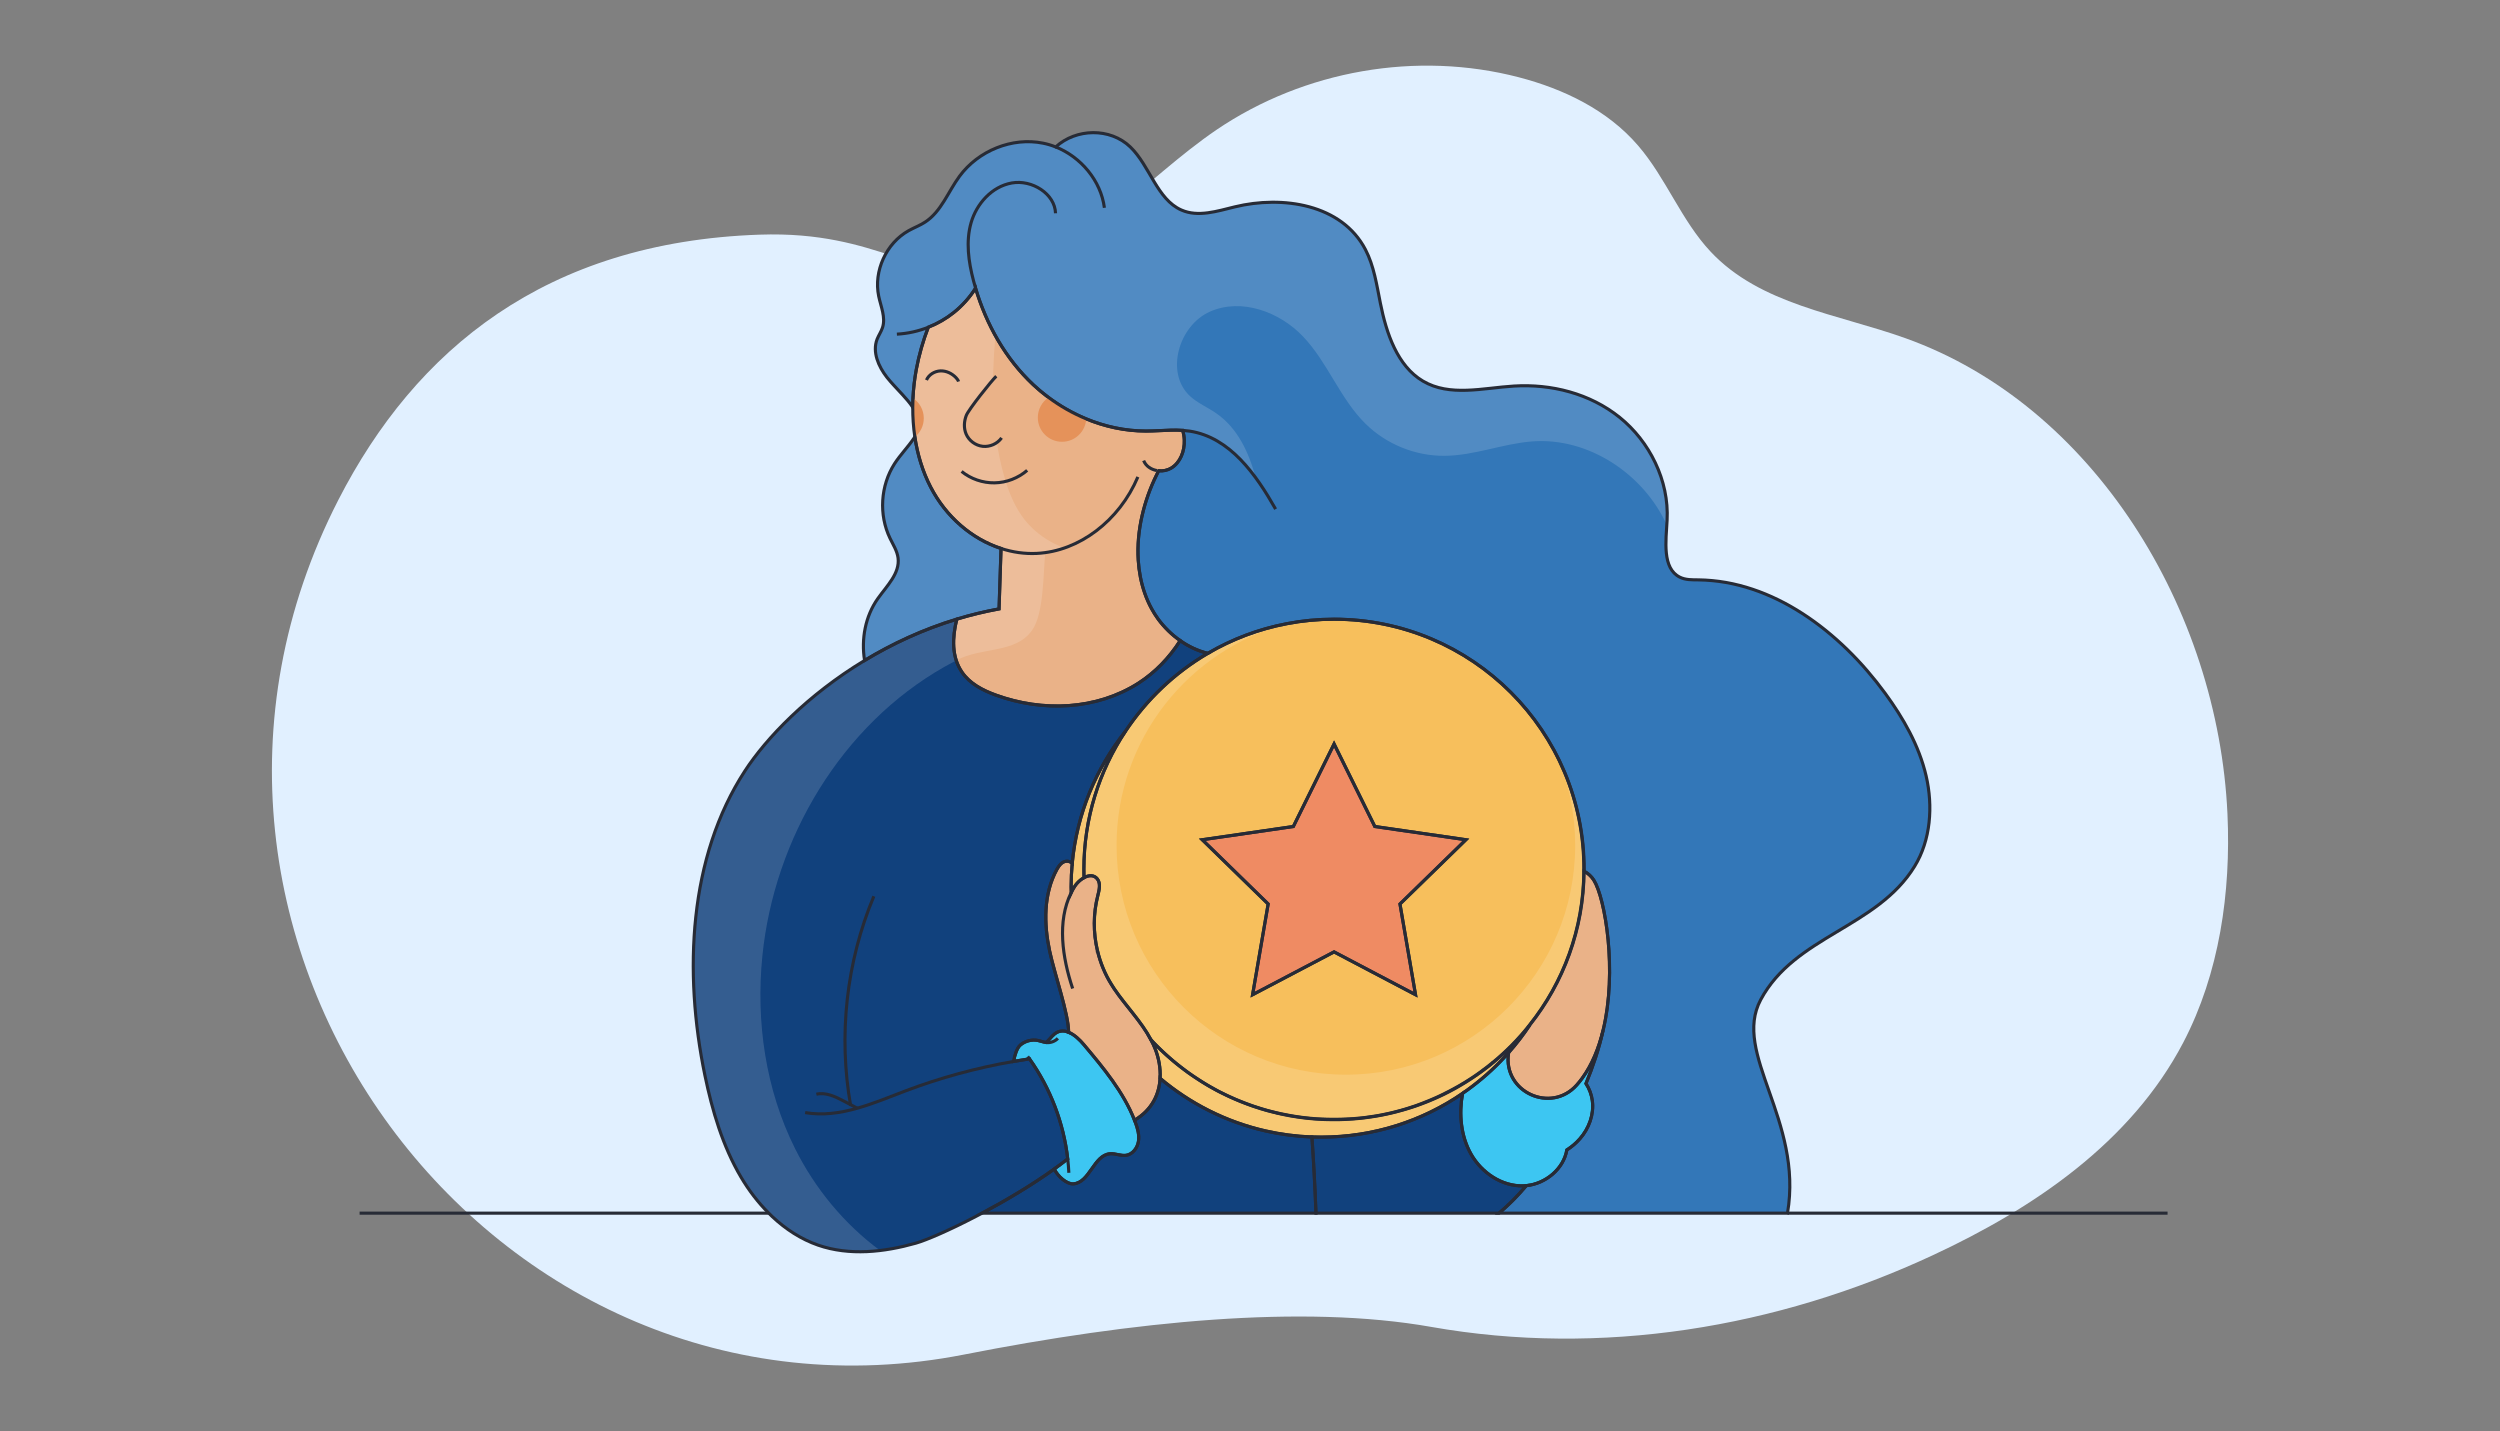 <?xml version="1.0" encoding="utf-8"?>
<!-- Generator: Adobe Illustrator 27.7.0, SVG Export Plug-In . SVG Version: 6.00 Build 0)  -->
<svg version="1.1" id="Capa_3" xmlns="http://www.w3.org/2000/svg" xmlns:xlink="http://www.w3.org/1999/xlink" x="0px" y="0px"
	 viewBox="0 0 800 458" style="enable-background:new 0 0 800 458;" xml:space="preserve">
<rect x="0" y="0" width="800" height="458" fill="#808080" stroke="none"/>
<style type="text/css">
	.st0{fill:#E1F0FF;}
	.st1{fill:#EAB288;}
	.st2{fill:#3DC6F2;}
	.st3{fill:#F7BF5C;}
	.st4{fill:#3377B8;}
	.st5{fill:#11417D;}
	.st6{fill:none;}
	.st7{fill:#EF8B63;}
	.st8{opacity:0.15;fill:#FFFFFF;}
	.st9{fill:none;stroke:#272B36;stroke-miterlimit:10;}
	.st10{fill:#EAB288;stroke:#272B36;stroke-miterlimit:10;}
	.st11{fill:#E5925A;}
</style>
<g>
	<path class="st0" d="M712.79,260.49c1.14,25.15-2.59,50.97-14.12,73.07c-16.73,32.03-48,53.14-80.12,68.09
		C568.52,424.98,512.21,434.2,458,424.61c-41.23-7.3-95.45-1.78-149.46,8.84C157.47,463.11,36.46,300.14,108.27,159.98
		c24.68-48.17,66.41-82.52,134.78-84.89c38.72-1.34,50.68,15.99,76.09,11.64c27.5-4.73,46.9-29.38,70.17-45.21
		c28.1-19.03,64.06-25.3,96.72-16.79c14.3,3.73,28.34,10.43,38.15,21.85c8.92,10.33,13.83,23.93,23.16,33.89
		c15.91,17.04,40.77,20,62.39,27.75C669.87,129.71,709.78,194.88,712.79,260.49z"/>
</g>
<path class="st1" d="M371.23,345.06c-0.28,4.94-2.45,10.03-8.18,13.41c-3.55-9.04-9.92-16.68-16.17-24.12
	c-1.32-1.59-3.08-3.27-4.92-4.02c-0.03-5.98-4.53-18.65-6.09-26.06c-1.84-8.72-1.96-18.25,2.34-26.07c0.66-1.19,1.58-2.44,2.93-2.59
	c0.75-0.09,1.41,0.17,1.98,0.62c-0.24,2.51-0.36,5.04-0.36,7.61c0,0.61,0,1.22,0.02,1.82c0.31-0.63,0.66-1.27,1.04-1.88
	c0.5-0.81,1.19-1.58,1.97-2.19c0.36-0.29,0.73-0.53,1.11-0.74c1.53-0.83,3.18-0.94,4.24,0.39c1.16,1.46,0.61,3.6,0.15,5.44
	c-1.46,5.71-1.46,11.8-0.1,17.55v0.01h0.01c0.9,3.82,2.4,7.49,4.47,10.79c0.28,0.46,0.58,0.9,0.86,1.34c0,0.01,0,0.01,0,0.01
	c3.78,5.6,8.66,10.45,11.79,16.35v0.01c0.53,0.99,1,2.03,1.42,3.09C370.75,338.48,371.42,341.74,371.23,345.06z"/>
<path class="st1" d="M377.66,205c-3.47,5.48-8.04,10.19-13.31,13.58c-13.53,8.68-30.77,9.28-45.71,3.84
	c-4.1-1.5-8.26-3.57-10.81-7.32c-3.31-4.86-3.13-10.95-1.65-16.96c4.35-1.32,8.87-2.42,13.52-3.27c0.21-6.45,0.43-12.89,0.63-19.34
	c-9.28-3.02-17.61-10.09-22.55-19.69c-2.55-4.93-4.19-10.38-5.03-16.02c-0.46-3.12-0.68-6.31-0.67-9.5c0.01-4.07,0.4-8.14,1.14-12.1
	c0.86-4.64,2.18-9.13,3.84-13.47c2.93-1.15,5.68-2.73,8.13-4.69c2.74-2.19,5.11-4.84,7-7.8c3.43,11.56,9.51,22.5,18.47,30.89
	c9.58,8.97,22.61,14.81,35.99,14.81h0.05c1.42,0,2.84-0.06,4.26-0.13c2.51-0.13,5.01-0.25,7.49-0.09c0.32,1.01,0.48,2.08,0.53,3.16
	c0.12,3.46-1.26,7.16-4.22,8.94c-1.17,0.7-2.6,0.98-3.97,0.85c-0.22,0.4-0.43,0.82-0.63,1.23c-2.08,4.19-3.66,8.64-4.7,13.2
	c-1.05,4.6-1.51,9.39-1.22,14.11c0.23,3.69,0.91,7.32,2.14,10.78c0.58,1.65,1.29,3.25,2.13,4.79c0.62,1.16,1.34,2.28,2.12,3.35
	C372.57,200.77,374.97,203.12,377.66,205z"/>
<path class="st1" d="M512.96,329.82c0,0.01,0,0.02-0.01,0.02c-1.38,5.67-3.53,10.94-6.68,15.24c-0.53,0.73-1.09,1.43-1.69,2.1
	c-8.22,9.31-23.63,2.29-21.87-10.01c0.02-0.11,0.03-0.23,0.05-0.34v0c2.47-2.79,4.74-5.75,6.8-8.86
	c10.75-13.52,17.22-30.6,17.35-49.19c1.23,0.64,2.38,1.71,3.1,2.85C513.64,287.32,517.61,310.77,512.96,329.82z"/>
<path class="st2" d="M364.3,365.26c-0.33,2.08-1.84,4.11-3.93,4.43c-1.7,0.25-3.41-0.63-5.14-0.5c-5.25,0.41-6.52,9.31-11.77,9.64
	c-2.06,0.14-4.95-2.34-6.1-4.76c1.49-1.07,2.93-2.15,4.31-3.24c-1.31-11.47-5.55-22.6-12.24-32.01c-1.69,0.25-3.39,0.52-5.07,0.81
	c0.32-1.99,1.07-4.31,2.15-5.23c1.53-1.31,3.7-1.87,5.68-1.45c0.85,0.17,1.67,0.52,2.53,0.63c0.18-0.14,0.36-0.3,0.53-0.45
	c0.98-0.96,1.77-2.17,2.99-2.79c1.22-0.61,2.49-0.53,3.71-0.03c1.84,0.75,3.59,2.43,4.92,4.02c6.25,7.44,12.62,15.08,16.17,24.12
	c0.08,0.21,0.16,0.4,0.24,0.61C364.03,361.05,364.64,363.17,364.3,365.26z"/>
<path class="st2" d="M509.54,352.19c0.6,4.39-1.07,8.93-4,12.25c-1.21,1.37-2.62,2.55-4.16,3.54c-1.02,6.06-6.78,10.8-12.95,11.42
	c-0.34,0.03-0.68,0.06-1.02,0.07c-6.8,0.18-13.26-4.16-16.64-10.07c-3.33-5.82-3.95-12.91-2.76-19.52v0
	c1.07-0.73,2.11-1.49,3.14-2.27c4.22-3.21,8.12-6.82,11.62-10.79c-0.02,0.11-0.04,0.23-0.05,0.34
	c-1.77,12.3,13.64,19.32,21.87,10.01c0.59-0.67,1.15-1.37,1.69-2.1c3.15-4.3,5.29-9.58,6.68-15.24c-1.29,5.74-3.18,11.4-5.44,16.9
	C508.58,348.38,509.28,350.25,509.54,352.19z"/>
<path class="st3" d="M346.88,280.2c0,0.18,0,0.38,0.01,0.58v0.07c-0.38,0.21-0.75,0.45-1.11,0.74c-0.78,0.61-1.47,1.38-1.97,2.19
	c-0.38,0.61-0.73,1.24-1.04,1.88c-0.02-0.6-0.02-1.21-0.02-1.82c0-2.57,0.12-5.1,0.36-7.61c1.5-15.85,7.61-30.36,16.99-42.15
	c-8.37,12.65-13.26,27.81-13.26,44.13c0,0.18,0,0.37,0.01,0.56v0.6c0,0.1,0,0.21,0.01,0.31v0.35
	C346.87,280.08,346.87,280.13,346.88,280.2z"/>
<path class="st3" d="M426.9,198.14c-5.14,0-10.16,0.48-15.03,1.42c-9.09,1.72-17.63,4.99-25.36,9.5c-10.6,6.21-19.64,14.79-26.41,25
	c-8.37,12.65-13.26,27.81-13.26,44.13c0,0.18,0,0.37,0.01,0.56v0.6c0,0.1,0,0.21,0.01,0.31v0.35c0,0.06,0,0.12,0.01,0.18
	c0,0.18,0,0.38,0.01,0.58v0.07c1.53-0.83,3.18-0.94,4.24,0.39c1.16,1.46,0.61,3.6,0.15,5.44c-1.46,5.71-1.46,11.8-0.1,17.55v0.01
	h0.01c0.9,3.82,2.4,7.49,4.47,10.79c0.28,0.46,0.58,0.9,0.86,1.34c0,0.01,0,0.01,0,0.01c3.78,5.6,8.66,10.45,11.79,16.35v0.01
	c0.23,0.24,0.47,0.5,0.7,0.75c0.09,0.09,0.18,0.18,0.26,0.28c0.13,0.13,0.24,0.24,0.36,0.37c0.14,0.14,0.28,0.28,0.41,0.41
	l0.02,0.02c0.43,0.43,0.84,0.84,1.28,1.26c0.08,0.08,0.16,0.16,0.25,0.24c0.25,0.24,0.51,0.48,0.76,0.73l0.28,0.24
	c0.03,0.05,0.08,0.08,0.13,0.13c0.07,0.06,0.14,0.13,0.21,0.2c0.07,0.06,0.14,0.12,0.2,0.17c0.08,0.07,0.16,0.15,0.24,0.22
	c0.03,0.02,0.06,0.06,0.09,0.08c0.09,0.08,0.18,0.17,0.29,0.25c0.02,0.02,0.05,0.05,0.07,0.06c0.15,0.14,0.3,0.28,0.45,0.4
	c0.13,0.1,0.24,0.21,0.36,0.31c0.07,0.06,0.14,0.12,0.21,0.17c0.14,0.12,0.28,0.24,0.41,0.36c0.08,0.07,0.16,0.14,0.24,0.21
	c0.07,0.05,0.14,0.1,0.21,0.16c0.17,0.15,0.36,0.3,0.54,0.45c0.15,0.13,0.3,0.24,0.44,0.36c0.05,0.03,0.08,0.07,0.12,0.09
	c0.14,0.12,0.26,0.22,0.4,0.32c0.1,0.08,0.22,0.17,0.32,0.25c0.1,0.08,0.2,0.15,0.3,0.23c0.26,0.21,0.53,0.41,0.81,0.62
	c0.12,0.08,0.22,0.17,0.33,0.25c0.09,0.07,0.18,0.14,0.26,0.2c0.07,0.05,0.14,0.1,0.21,0.15c0.02,0.01,0.03,0.03,0.06,0.05
	c0.08,0.06,0.16,0.13,0.24,0.18c0.06,0.03,0.12,0.07,0.16,0.12c0.14,0.09,0.28,0.2,0.4,0.29c0.4,0.29,0.79,0.56,1.2,0.84
	c0.12,0.08,0.23,0.16,0.36,0.24c0.08,0.06,0.16,0.12,0.25,0.17c0.13,0.09,0.26,0.17,0.39,0.26c0.17,0.12,0.33,0.22,0.51,0.33
	c0.16,0.1,0.32,0.21,0.48,0.31c0.03,0.02,0.07,0.05,0.09,0.07c0.13,0.08,0.25,0.16,0.38,0.23c0.26,0.17,0.53,0.33,0.79,0.51
	c0.12,0.07,0.23,0.14,0.36,0.22c0.1,0.06,0.21,0.13,0.32,0.2c0.24,0.15,0.5,0.3,0.75,0.45c0.1,0.06,0.22,0.13,0.33,0.2
	c0.13,0.08,0.25,0.15,0.38,0.22c0.01,0.01,0.02,0.01,0.02,0.02c0.17,0.09,0.33,0.18,0.5,0.28s0.32,0.18,0.48,0.26
	c0.12,0.07,0.23,0.13,0.35,0.2c0.12,0.07,0.24,0.13,0.36,0.2c0.17,0.09,0.35,0.18,0.52,0.28c0,0.01,0,0.01,0.01,0.01
	c0.18,0.1,0.37,0.2,0.56,0.3c0.18,0.09,0.38,0.2,0.58,0.3c0.12,0.06,0.23,0.12,0.36,0.18c0.02,0.01,0.05,0.02,0.08,0.03
	c0.18,0.1,0.38,0.2,0.58,0.29c0.1,0.06,0.21,0.12,0.32,0.16c0.01,0.01,0.02,0.01,0.02,0.01c0.07,0.03,0.14,0.07,0.21,0.1
	c0.1,0.05,0.21,0.1,0.31,0.15c0.15,0.07,0.29,0.14,0.44,0.21c0,0.01,0,0.01,0.01,0.01c0.13,0.06,0.26,0.13,0.39,0.18
	c0.08,0.03,0.16,0.07,0.24,0.12c0.18,0.08,0.37,0.16,0.55,0.24c0.18,0.09,0.38,0.18,0.58,0.26c0.12,0.06,0.24,0.1,0.36,0.16
	c0.06,0.02,0.13,0.06,0.18,0.08c0.06,0.02,0.12,0.05,0.18,0.08c0.08,0.03,0.16,0.07,0.24,0.1c0.08,0.03,0.16,0.07,0.24,0.1
	c0.08,0.03,0.17,0.07,0.25,0.1c0.09,0.03,0.17,0.07,0.25,0.1c0.08,0.03,0.15,0.07,0.23,0.1c0.07,0.02,0.14,0.06,0.21,0.08
	c0.08,0.03,0.15,0.06,0.22,0.09c0.14,0.06,0.29,0.12,0.44,0.17c0.14,0.06,0.29,0.12,0.43,0.17c0.24,0.09,0.48,0.18,0.71,0.28
	c0.06,0.02,0.1,0.03,0.16,0.06c0.09,0.03,0.18,0.07,0.28,0.1c0.1,0.05,0.22,0.08,0.32,0.13c0.21,0.07,0.41,0.15,0.62,0.22
	c0.18,0.07,0.38,0.14,0.56,0.21c0.02,0,0.03,0.01,0.06,0.02c0.12,0.03,0.22,0.07,0.33,0.12c0.14,0.05,0.29,0.09,0.43,0.14
	c0.05,0.02,0.1,0.03,0.15,0.06c0.1,0.03,0.2,0.07,0.3,0.09c0.01,0.01,0.03,0.02,0.06,0.02c0.1,0.03,0.21,0.07,0.31,0.1
	c0.12,0.05,0.24,0.08,0.36,0.12c0,0,0.01,0,0.01,0.01c0.05,0.01,0.09,0.02,0.13,0.03c0.12,0.03,0.23,0.07,0.33,0.1
	c0.01,0.01,0.02,0.01,0.03,0.01c0.02,0.01,0.06,0.02,0.08,0.02c0.05,0.02,0.08,0.03,0.12,0.05c0.06,0.01,0.1,0.02,0.15,0.05
	c0.14,0.03,0.29,0.08,0.43,0.13c0.3,0.09,0.61,0.18,0.91,0.28h0.03c0.15,0.05,0.31,0.09,0.47,0.14c0.16,0.05,0.31,0.09,0.47,0.14
	c0.07,0.01,0.14,0.03,0.21,0.06c0.02,0,0.06,0.01,0.08,0.01c0.2,0.06,0.4,0.12,0.61,0.17c0.13,0.03,0.24,0.06,0.37,0.09
	c0.12,0.03,0.24,0.06,0.36,0.09c0.13,0.03,0.26,0.07,0.4,0.1c0.16,0.05,0.33,0.08,0.5,0.13h0.03c0.15,0.03,0.3,0.08,0.45,0.12
	c0.02,0,0.05,0.01,0.07,0.01c0.02,0.01,0.05,0.01,0.08,0.02h0.03l0.03,0.01h0.02l0.3,0.07c0,0,0,0,0,0.01
	c0.14,0.02,0.28,0.06,0.4,0.08c0.02,0.01,0.05,0.01,0.06,0.02c0.22,0.05,0.44,0.09,0.64,0.14c0.14,0.02,0.29,0.06,0.43,0.08
	c0.08,0.02,0.15,0.03,0.23,0.06c0.03,0,0.07,0.01,0.09,0.01c0.02,0.01,0.05,0.01,0.06,0.01c0.02,0.01,0.03,0.01,0.06,0.01
	c0.05,0.01,0.08,0.02,0.13,0.02c0.15,0.03,0.31,0.07,0.46,0.09c0.12,0.02,0.24,0.05,0.36,0.07c0.14,0.03,0.28,0.06,0.4,0.08
	c0.13,0.02,0.26,0.05,0.39,0.07c0.13,0.02,0.26,0.05,0.39,0.07l0.41,0.07c0.02,0,0.05,0.01,0.07,0.01c0.1,0.02,0.21,0.03,0.32,0.06
	c0.09,0.01,0.2,0.03,0.3,0.05c0.15,0.02,0.3,0.05,0.46,0.07c0.17,0.02,0.35,0.06,0.52,0.08c0.17,0.02,0.35,0.05,0.52,0.07
	c0.36,0.06,0.7,0.1,1.05,0.15c0.36,0.03,0.7,0.08,1.06,0.12c0.08,0.01,0.17,0.02,0.26,0.03c0.08,0.01,0.17,0.02,0.26,0.02
	c0.17,0.02,0.35,0.05,0.53,0.06c0.17,0.02,0.35,0.03,0.53,0.06c0.15,0.01,0.3,0.02,0.46,0.03c0.15,0.01,0.31,0.03,0.46,0.05
	c0.31,0.02,0.62,0.05,0.93,0.07c0.16,0.01,0.33,0.02,0.5,0.03c0.17,0.01,0.35,0.01,0.52,0.02c0.16,0.01,0.33,0.02,0.51,0.03
	c0.17,0,0.33,0.01,0.51,0.02c0.14,0,0.26,0.01,0.4,0.01c0.09,0.01,0.2,0.01,0.3,0.01c0.22,0.01,0.44,0.02,0.66,0.02h0.17
	c0.03,0.01,0.07,0.01,0.1,0.01c0,0,0.01,0,0.02,0h0.37c0.14,0.01,0.26,0.01,0.4,0.01h0.35c0.12,0,0.24,0.01,0.36,0.01h0.96
	c0.1,0,0.22-0.01,0.32-0.01h0.56c0.06,0,0.13,0,0.2-0.01c0.01,0,0.01,0,0.02,0c0.15,0,0.3,0,0.45-0.01h0.2c0.1,0,0.22,0,0.32-0.01
	c0.1,0,0.22,0,0.32-0.01h0.25c0.01,0,0.01-0.01,0.02-0.01c0.14,0,0.26,0,0.4-0.01h0.08c0.21-0.01,0.4-0.02,0.6-0.03
	c0.07,0,0.13,0,0.18-0.01c0.16,0,0.33-0.01,0.51-0.02c0,0,0.01,0,0.02,0c0.06-0.01,0.13-0.01,0.18-0.01
	c0.14-0.01,0.26-0.02,0.4-0.03h0.03c0.07,0,0.13-0.01,0.2-0.01h0.03c0.16-0.01,0.33-0.02,0.5-0.03c0.07-0.01,0.13-0.01,0.18-0.02
	c0.22-0.01,0.44-0.03,0.66-0.06c0.18-0.01,0.37-0.02,0.55-0.05c0.12-0.01,0.23-0.02,0.35-0.03c0.1-0.01,0.2-0.02,0.3-0.02
	c0.01-0.01,0.02-0.01,0.03-0.01h0.05c0.09-0.01,0.18-0.02,0.28-0.03c0.07,0,0.13-0.01,0.18-0.02c0.15-0.01,0.29-0.02,0.44-0.05
	c0.21-0.02,0.43-0.05,0.63-0.07c0.15-0.02,0.3-0.05,0.45-0.06c0.14-0.02,0.26-0.03,0.39-0.06c0.17-0.02,0.33-0.05,0.51-0.07
	c0.05,0,0.09-0.01,0.14-0.02c0.15-0.01,0.31-0.03,0.46-0.07c0.07,0,0.14-0.01,0.21-0.02c0.09-0.01,0.17-0.02,0.25-0.05
	c0.09-0.01,0.18-0.02,0.28-0.03c0.07-0.01,0.13-0.02,0.2-0.03c0.2-0.03,0.39-0.06,0.59-0.09c0.05-0.01,0.08-0.02,0.12-0.02
	c0.12-0.02,0.22-0.03,0.33-0.06c0.05-0.01,0.1-0.02,0.16-0.03h0.05c0.08-0.02,0.16-0.03,0.25-0.05c0,0,0,0,0.01,0
	c0.12-0.02,0.23-0.05,0.35-0.07c0.06-0.01,0.12-0.02,0.17-0.03h0.05c0.08-0.02,0.17-0.03,0.26-0.06c0.1-0.02,0.21-0.03,0.31-0.06
	c0.23-0.05,0.45-0.09,0.68-0.14c0.23-0.05,0.45-0.09,0.68-0.14c0.23-0.05,0.45-0.1,0.68-0.15c0.22-0.05,0.45-0.1,0.67-0.15
	c0.22-0.06,0.44-0.1,0.66-0.16h0.03c0.21-0.06,0.41-0.1,0.62-0.16c0.07-0.01,0.15-0.03,0.23-0.06c0.13-0.03,0.25-0.06,0.38-0.09
	c0.07-0.02,0.13-0.03,0.18-0.06c0.09-0.02,0.2-0.05,0.29-0.07c0.09-0.02,0.2-0.05,0.29-0.08l0.66-0.17
	c0.17-0.05,0.33-0.09,0.51-0.15c0.16-0.05,0.32-0.09,0.48-0.14c0.01,0,0.01,0,0.01,0c0.17-0.05,0.33-0.1,0.5-0.15
	c0.16-0.05,0.32-0.09,0.48-0.15c0.12-0.03,0.22-0.07,0.33-0.1c0.05-0.01,0.1-0.02,0.16-0.05c0.06-0.01,0.1-0.03,0.16-0.05
	c0.2-0.07,0.4-0.13,0.6-0.2c0.03-0.01,0.06-0.02,0.09-0.03c0.01,0,0.02,0,0.03-0.01c0.01,0,0.02,0,0.02,0
	c0.09-0.03,0.17-0.06,0.25-0.09c0.08-0.02,0.17-0.05,0.25-0.08c0.09-0.02,0.18-0.06,0.28-0.09c0.13-0.05,0.25-0.08,0.38-0.13
	c0.02-0.01,0.05-0.02,0.07-0.02c0.18-0.07,0.37-0.13,0.55-0.2c0.05-0.02,0.1-0.03,0.16-0.06c0.17-0.06,0.36-0.13,0.54-0.2
	c0.21-0.08,0.41-0.15,0.62-0.23c0.01,0,0.02,0,0.02-0.01h0.01c0.1-0.03,0.21-0.07,0.31-0.12c0.1-0.03,0.21-0.08,0.31-0.12
	c0.1-0.05,0.21-0.08,0.31-0.13c0.12-0.05,0.22-0.08,0.32-0.13c0.21-0.08,0.43-0.16,0.63-0.25c0.21-0.08,0.41-0.16,0.63-0.25
	c0.41-0.17,0.83-0.35,1.24-0.53c0.24-0.1,0.48-0.21,0.73-0.32c0.01,0,0.02-0.01,0.03-0.01c0.16-0.07,0.32-0.14,0.48-0.22
	c0.17-0.08,0.35-0.15,0.52-0.23c0.01-0.01,0.02-0.01,0.03-0.02c0.03-0.01,0.07-0.03,0.1-0.05c0.18-0.09,0.38-0.17,0.56-0.26
	c0.2-0.09,0.39-0.18,0.59-0.28c0.01-0.01,0.02-0.01,0.02-0.02c0.1-0.05,0.2-0.09,0.3-0.14c0.09-0.05,0.2-0.09,0.29-0.14
	c0.02-0.02,0.05-0.03,0.07-0.05c0.2-0.09,0.37-0.18,0.55-0.28c0.16-0.07,0.31-0.15,0.46-0.23c0.02-0.01,0.05-0.02,0.06-0.03
	c0.06-0.02,0.1-0.05,0.15-0.07c0.18-0.1,0.38-0.2,0.56-0.3c0.2-0.1,0.38-0.2,0.56-0.3c0.1-0.06,0.2-0.1,0.3-0.16
	c0.1-0.06,0.2-0.1,0.3-0.16c0.2-0.1,0.39-0.22,0.59-0.33c0.09-0.05,0.2-0.1,0.29-0.16c0.1-0.06,0.2-0.12,0.3-0.16
	c0.2-0.12,0.38-0.23,0.58-0.33c0.01-0.01,0.01-0.01,0.02-0.01c0.18-0.12,0.37-0.22,0.56-0.33c0.03-0.02,0.07-0.05,0.1-0.07
	c0.15-0.08,0.3-0.17,0.44-0.26c0.02-0.01,0.05-0.02,0.07-0.03c0.17-0.1,0.36-0.22,0.53-0.32c0,0,0-0.01,0.01-0.01
	c0.09-0.06,0.18-0.12,0.28-0.17c0.1-0.07,0.22-0.14,0.33-0.21c0.21-0.13,0.4-0.25,0.61-0.39c0.2-0.12,0.38-0.24,0.58-0.37
	c0.02-0.01,0.05-0.02,0.06-0.03c0.1-0.07,0.2-0.13,0.29-0.2c0.09-0.06,0.2-0.13,0.29-0.18c0.14-0.1,0.29-0.2,0.43-0.29
	c0.12-0.08,0.24-0.17,0.37-0.25c0.1-0.07,0.21-0.14,0.31-0.21c0-0.01,0-0.01,0-0.01c0.01-0.01,0.02-0.01,0.03-0.02
	c0.08-0.06,0.16-0.12,0.24-0.16c0.08-0.06,0.15-0.12,0.23-0.17c0.17-0.12,0.35-0.23,0.51-0.36c0.16-0.12,0.32-0.23,0.47-0.33
	c0.02-0.02,0.05-0.03,0.08-0.06c0.15-0.12,0.31-0.23,0.46-0.35c0.09-0.06,0.18-0.13,0.26-0.2c0.01,0,0.01,0,0.01-0.01
	c0.02-0.01,0.03-0.02,0.06-0.03c0.02-0.02,0.03-0.03,0.06-0.05c0.2-0.15,0.39-0.29,0.58-0.44c0.08-0.06,0.16-0.12,0.23-0.17
	c0.1-0.08,0.21-0.16,0.31-0.24c0.07-0.06,0.14-0.12,0.21-0.16c0.17-0.14,0.33-0.26,0.5-0.39c0.01-0.01,0.02-0.01,0.02-0.02
	c0.21-0.16,0.41-0.32,0.62-0.5c0.09-0.07,0.17-0.14,0.26-0.22c0.09-0.07,0.18-0.15,0.28-0.22v-0.01c0.02-0.01,0.03-0.02,0.06-0.03
	c0.08-0.08,0.17-0.15,0.26-0.22c0.1-0.09,0.21-0.17,0.31-0.26l0.03-0.03c0.1-0.08,0.2-0.16,0.29-0.24c0.02-0.01,0.03-0.02,0.05-0.03
	c0.29-0.25,0.58-0.51,0.88-0.76c0.14-0.12,0.26-0.24,0.4-0.36c0.09-0.09,0.2-0.17,0.29-0.26c0.02-0.02,0.06-0.05,0.08-0.07
	l0.01-0.01c0.02-0.01,0.03-0.03,0.05-0.05c0.13-0.1,0.24-0.22,0.37-0.33c0.01,0,0.01-0.01,0.02-0.01c0.14-0.13,0.26-0.25,0.4-0.38
	c0.14-0.13,0.28-0.25,0.4-0.37c0.12-0.12,0.23-0.22,0.35-0.33c0.07-0.06,0.13-0.13,0.2-0.18c0.08-0.08,0.16-0.16,0.24-0.24
	c0.1-0.09,0.2-0.18,0.29-0.28c0.08-0.07,0.15-0.14,0.23-0.22c0.02-0.02,0.05-0.05,0.07-0.07c0.05-0.05,0.09-0.09,0.14-0.13
	c0.13-0.13,0.25-0.25,0.38-0.38c0.08-0.09,0.16-0.17,0.24-0.25c0.01-0.01,0.01-0.01,0.02-0.02l0.01-0.01c0.1-0.1,0.2-0.2,0.29-0.3
	c0.01-0.01,0.02-0.01,0.03-0.02c0.08-0.09,0.17-0.18,0.25-0.28c0.14-0.14,0.28-0.28,0.4-0.41c0.13-0.13,0.24-0.25,0.37-0.38
	c0.51-0.54,1-1.08,1.49-1.64c0.1-0.12,0.21-0.23,0.31-0.35c0.03-0.05,0.07-0.08,0.09-0.12c0.12-0.13,0.22-0.24,0.32-0.37
	c0.1-0.12,0.21-0.24,0.32-0.37c0.03-0.05,0.08-0.1,0.13-0.15c0.08-0.09,0.15-0.18,0.23-0.28c0.03-0.03,0.07-0.08,0.09-0.12
	c0.1-0.12,0.2-0.23,0.3-0.35c0.09-0.12,0.18-0.23,0.29-0.35c0.05-0.07,0.1-0.14,0.15-0.2c0.08-0.09,0.15-0.18,0.23-0.28
	c0.13-0.16,0.25-0.31,0.38-0.47c10.75-13.52,17.22-30.6,17.36-49.19v-0.59C506.94,233.98,471.1,198.14,426.9,198.14z M447.99,289.28
	l4.98,29.03l-26.06-13.71l-12.33,6.48l-13.74,7.22l4.98-29.03l-21.09-20.56l22.53-3.27l6.62-0.97l13.04-26.41l13.03,26.41
	l29.15,4.24L447.99,289.28z"/>
<path class="st3" d="M489.58,327.97c-2.06,3.11-4.34,6.07-6.8,8.86v0c-3.51,3.97-7.4,7.58-11.62,10.79
	c-1.03,0.78-2.07,1.54-3.14,2.27v0c-12.87,8.82-28.44,13.99-45.22,13.99c-1,0-1.99-0.02-2.98-0.05c-5.09-0.19-10.05-0.85-14.85-1.94
	c-12.65-2.88-24.15-8.75-33.74-16.83c0.19-3.32-0.48-6.58-1.5-9.22c-0.41-1.07-0.89-2.1-1.42-3.1c0.23,0.25,0.47,0.5,0.71,0.75
	c0.09,0.09,0.18,0.19,0.27,0.28c0.12,0.12,0.24,0.25,0.36,0.37c0.14,0.14,0.27,0.28,0.41,0.42l0.02,0.02
	c0.42,0.42,0.84,0.84,1.27,1.25c0.09,0.08,0.17,0.16,0.26,0.24c0.25,0.24,0.51,0.48,0.76,0.72c0.09,0.08,0.18,0.17,0.27,0.25
	c0.04,0.04,0.09,0.08,0.13,0.12c0.07,0.07,0.14,0.13,0.21,0.19c0.07,0.06,0.13,0.12,0.2,0.18c0.08,0.07,0.16,0.14,0.24,0.22
	c0.03,0.03,0.06,0.05,0.09,0.08c0.09,0.08,0.19,0.17,0.28,0.25c0.02,0.02,0.05,0.04,0.07,0.06c0.15,0.14,0.3,0.27,0.46,0.4
	c0.12,0.1,0.24,0.21,0.35,0.31c0.07,0.06,0.14,0.12,0.2,0.18c0.14,0.12,0.28,0.24,0.42,0.36c0.08,0.07,0.16,0.13,0.24,0.2
	c0.07,0.06,0.14,0.11,0.2,0.17c0.18,0.15,0.36,0.3,0.55,0.45c0.15,0.12,0.29,0.24,0.44,0.36c0.04,0.03,0.08,0.06,0.12,0.09
	c0.13,0.11,0.26,0.21,0.39,0.31c0.11,0.09,0.22,0.17,0.33,0.26c0.1,0.08,0.2,0.15,0.29,0.23c0.27,0.21,0.54,0.41,0.81,0.62
	c0.11,0.09,0.23,0.17,0.34,0.25c0.09,0.07,0.18,0.13,0.27,0.2c0.07,0.05,0.13,0.1,0.2,0.15c0.02,0.02,0.04,0.03,0.07,0.05
	c0.08,0.06,0.16,0.12,0.24,0.18c0.05,0.04,0.11,0.08,0.16,0.12c0.13,0.1,0.27,0.2,0.41,0.29c0.39,0.28,0.79,0.56,1.19,0.83
	c0.12,0.08,0.24,0.16,0.36,0.24c0,0,0,0,0,0c0.08,0.06,0.17,0.12,0.25,0.17c0.13,0.09,0.27,0.18,0.4,0.27
	c0.17,0.11,0.33,0.22,0.5,0.33c0.16,0.11,0.33,0.21,0.49,0.32c0.03,0.02,0.06,0.04,0.09,0.06c0.12,0.08,0.25,0.16,0.37,0.24
	c0.26,0.17,0.53,0.33,0.79,0.5c0.12,0.07,0.24,0.15,0.36,0.22c0.11,0.07,0.21,0.13,0.32,0.2c0.25,0.15,0.5,0.3,0.75,0.45
	c0.11,0.07,0.23,0.13,0.34,0.2c0.13,0.08,0.26,0.15,0.38,0.22c0.01,0,0.02,0.01,0.02,0.01c0.16,0.09,0.33,0.19,0.49,0.28
	c0.16,0.09,0.32,0.18,0.48,0.27c0.11,0.06,0.23,0.13,0.34,0.19c0.12,0.07,0.24,0.13,0.36,0.2c0.17,0.09,0.34,0.19,0.51,0.28
	c0,0,0.01,0,0.01,0.01c0.19,0.1,0.37,0.2,0.56,0.3c0.19,0.1,0.38,0.2,0.58,0.3c0.12,0.06,0.24,0.12,0.36,0.18c0,0,0,0,0.01,0
	c0,0,0,0,0,0c0.02,0.01,0.05,0.03,0.07,0.04c0.19,0.1,0.38,0.19,0.58,0.29c0.11,0.05,0.22,0.11,0.33,0.16
	c0.01,0,0.02,0.01,0.03,0.01c0.07,0.03,0.13,0.07,0.2,0.1c0.11,0.05,0.21,0.1,0.32,0.16c0.14,0.07,0.29,0.14,0.43,0.21
	c0,0,0.01,0,0.01,0c0,0,0,0,0,0c0.13,0.06,0.26,0.13,0.4,0.19c0.08,0.04,0.16,0.07,0.24,0.11c0.18,0.08,0.36,0.17,0.55,0.25
	c0.19,0.09,0.39,0.17,0.58,0.26c0.12,0.05,0.24,0.11,0.36,0.16c0.06,0.03,0.12,0.05,0.18,0.08c0.06,0.03,0.12,0.05,0.18,0.08
	c0.08,0.04,0.16,0.07,0.24,0.11c0.08,0.04,0.16,0.07,0.24,0.1c0.08,0.04,0.17,0.07,0.25,0.11c0.08,0.04,0.17,0.07,0.25,0.11
	c0.07,0.03,0.15,0.06,0.23,0.09c0.07,0.03,0.14,0.06,0.21,0.09c0.07,0.03,0.14,0.06,0.21,0.09c0.14,0.06,0.29,0.12,0.43,0.18
	c0.15,0.06,0.29,0.12,0.44,0.17c0.24,0.09,0.47,0.18,0.71,0.28c0.05,0.02,0.11,0.04,0.16,0.06c0.09,0.04,0.18,0.07,0.27,0.1
	c0.11,0.04,0.22,0.08,0.33,0.12c0.21,0.08,0.41,0.15,0.62,0.23c0.19,0.07,0.38,0.13,0.56,0.2c0.02,0.01,0.04,0.01,0.06,0.02
	c0.11,0.04,0.22,0.08,0.33,0.12c0.14,0.05,0.29,0.1,0.43,0.15c0.05,0.02,0.1,0.03,0.15,0.05c0.1,0.03,0.2,0.07,0.3,0.1
	c0.02,0.01,0.04,0.01,0.06,0.02c0.1,0.03,0.2,0.07,0.31,0.1c0,0,0.01,0,0.01,0c0.12,0.04,0.23,0.08,0.35,0.11
	c0.01,0,0.01,0,0.02,0.01c0.04,0.01,0.09,0.03,0.13,0.04c0.11,0.04,0.22,0.07,0.33,0.11c0.01,0,0.02,0.01,0.03,0.01
	c0.03,0.01,0.06,0.02,0.09,0.03c0.04,0.01,0.08,0.02,0.11,0.04c0.05,0.02,0.1,0.03,0.15,0.05c0.14,0.04,0.28,0.09,0.42,0.13
	c0.3,0.09,0.61,0.18,0.92,0.27c0.01,0,0.02,0.01,0.03,0.01c0.16,0.05,0.32,0.09,0.47,0.14c0.16,0.05,0.32,0.09,0.47,0.13
	c0.07,0.02,0.14,0.04,0.21,0.06c0.03,0.01,0.05,0.01,0.08,0.02c0.2,0.06,0.4,0.11,0.61,0.16c0.13,0.03,0.25,0.07,0.38,0.1
	c0.12,0.03,0.23,0.06,0.35,0.09c0.14,0.04,0.27,0.07,0.41,0.1c0.17,0.04,0.33,0.08,0.5,0.12c0.01,0,0.02,0.01,0.03,0.01
	c0.15,0.04,0.3,0.07,0.46,0.11c0.02,0.01,0.04,0.01,0.07,0.02c0.03,0.01,0.05,0.01,0.08,0.02l0.04,0.01l0.03,0.01l0.03,0.01
	l0.29,0.07c0,0,0.01,0,0.01,0c0.13,0.03,0.27,0.06,0.4,0.09c0.02,0.01,0.04,0.01,0.06,0.01c0.21,0.05,0.43,0.09,0.64,0.14
	c0.14,0.03,0.28,0.06,0.42,0.09c0,0,0,0,0.01,0c0.08,0.02,0.15,0.03,0.23,0.05c0.03,0.01,0.07,0.01,0.1,0.02
	c0.02,0,0.04,0.01,0.06,0.01c0.02,0,0.03,0.01,0.05,0.01c0.04,0.01,0.09,0.02,0.13,0.03c0.15,0.03,0.3,0.06,0.46,0.09
	c0.12,0.02,0.24,0.05,0.36,0.07c0.13,0.03,0.27,0.05,0.4,0.08c0.13,0.02,0.26,0.05,0.38,0.07c0.13,0.02,0.27,0.05,0.4,0.07
	c0.14,0.02,0.28,0.05,0.41,0.07c0.02,0,0.05,0.01,0.07,0.01c0.11,0.02,0.21,0.03,0.31,0.05c0.1,0.02,0.2,0.03,0.31,0.05
	c0.15,0.02,0.3,0.05,0.45,0.07c0.17,0.03,0.35,0.05,0.52,0.08c0.17,0.03,0.35,0.05,0.52,0.08c0.35,0.05,0.7,0.1,1.05,0.14
	c0.35,0.04,0.7,0.09,1.05,0.13c0.09,0.01,0.18,0.02,0.26,0.03c0.09,0.01,0.18,0.02,0.26,0.03c0.18,0.02,0.35,0.04,0.53,0.05
	c0.18,0.02,0.35,0.04,0.53,0.05c0.15,0.02,0.31,0.03,0.46,0.04c0.15,0.01,0.31,0.03,0.46,0.04c0.31,0.03,0.62,0.05,0.93,0.07
	c0.17,0.01,0.33,0.02,0.5,0.03c0.17,0.01,0.34,0.02,0.51,0.03c0.17,0.01,0.34,0.02,0.51,0.03c0.17,0.01,0.34,0.02,0.51,0.02
	c0.13,0.01,0.26,0.01,0.39,0.02c0.1,0,0.2,0.01,0.3,0.01c0.22,0.01,0.44,0.02,0.67,0.02c0.02,0,0.05,0,0.07,0c0.03,0,0.07,0,0.1,0
	c0.03,0,0.07,0,0.1,0c0.01,0,0.02,0,0.03,0c0.11,0,0.22,0.01,0.32,0.01c0.02,0,0.03,0,0.05,0c0.13,0,0.26,0.01,0.39,0.01
	c0.12,0,0.23,0,0.35,0c0.12,0,0.24,0,0.36,0c0.16,0,0.32,0,0.48,0c0.16,0,0.32,0,0.47,0c0.11,0,0.22,0,0.33,0c0.02,0,0.04,0,0.06,0
	c0.09,0,0.17,0,0.26,0c0.08,0,0.16,0,0.24,0c0.07,0,0.13,0,0.2,0c0.01,0,0.02,0,0.03,0c0.15,0,0.3-0.01,0.45-0.01
	c0.06,0,0.13,0,0.19-0.01c0.11,0,0.22-0.01,0.32-0.01c0.11,0,0.22-0.01,0.32-0.01c0.08,0,0.17-0.01,0.25-0.01c0.01,0,0.01,0,0.02,0
	c0.13-0.01,0.27-0.01,0.4-0.02c0.03,0,0.06,0,0.08,0c0.2-0.01,0.4-0.02,0.6-0.03c0.06,0,0.12-0.01,0.18-0.01
	c0.17-0.01,0.34-0.02,0.51-0.03c0.01,0,0.02,0,0.02,0c0.06,0,0.12-0.01,0.19-0.01c0.13-0.01,0.27-0.02,0.4-0.03
	c0.01,0,0.03,0,0.04,0c0.06,0,0.12-0.01,0.19-0.01c0.01,0,0.03,0,0.04,0c0.17-0.01,0.33-0.02,0.5-0.04c0.06,0,0.12-0.01,0.19-0.01
	c0.22-0.02,0.44-0.04,0.66-0.06c0.18-0.02,0.37-0.03,0.55-0.05c0.12-0.01,0.23-0.02,0.35-0.03c0.1-0.01,0.2-0.02,0.29-0.03
	c0.01,0,0.02,0,0.03,0c0.02,0,0.03,0,0.05-0.01c0.1-0.01,0.19-0.02,0.29-0.03c0.06-0.01,0.12-0.01,0.18-0.02
	c0.15-0.02,0.29-0.03,0.44-0.05c0.21-0.02,0.42-0.05,0.63-0.08c0.15-0.02,0.3-0.04,0.45-0.06c0.13-0.02,0.26-0.03,0.39-0.05
	c0.17-0.02,0.34-0.05,0.5-0.07c0.05-0.01,0.09-0.01,0.14-0.02c0.16-0.02,0.31-0.05,0.47-0.07c0.07-0.01,0.14-0.02,0.2-0.03
	c0.09-0.01,0.17-0.03,0.26-0.04c0.09-0.01,0.18-0.03,0.27-0.04c0.06-0.01,0.13-0.02,0.19-0.03c0.2-0.03,0.39-0.06,0.59-0.1
	c0.04-0.01,0.08-0.01,0.11-0.02c0.11-0.02,0.22-0.04,0.33-0.06c0.05-0.01,0.11-0.02,0.16-0.03c0.02,0,0.04-0.01,0.05-0.01
	c0.08-0.01,0.16-0.03,0.25-0.04c0,0,0.01,0,0.01,0c0,0,0,0,0.01,0c0.12-0.02,0.23-0.04,0.34-0.06c0.06-0.01,0.12-0.02,0.17-0.03
	c0.01,0,0.03-0.01,0.04-0.01c0.09-0.02,0.18-0.03,0.27-0.05c0.1-0.02,0.21-0.04,0.31-0.06c0.23-0.04,0.45-0.09,0.68-0.14
	c0.23-0.05,0.45-0.09,0.68-0.14c0.23-0.05,0.45-0.1,0.68-0.15c0.23-0.05,0.45-0.1,0.68-0.15c0.22-0.05,0.44-0.1,0.66-0.16
	c0.01,0,0.02,0,0.03-0.01c0.21-0.05,0.41-0.1,0.62-0.15c0.08-0.02,0.15-0.04,0.23-0.06c0.13-0.03,0.26-0.07,0.39-0.1
	c0.06-0.02,0.12-0.03,0.18-0.05c0.1-0.03,0.19-0.05,0.29-0.08c0.1-0.02,0.19-0.05,0.29-0.08c0.22-0.06,0.44-0.12,0.66-0.18
	c0.17-0.05,0.33-0.09,0.5-0.14c0.16-0.05,0.33-0.09,0.49-0.14c0.01,0,0.01,0,0.02,0c0.16-0.05,0.33-0.1,0.49-0.15
	c0.16-0.05,0.33-0.1,0.49-0.15c0.11-0.03,0.22-0.07,0.33-0.1c0.06-0.02,0.11-0.03,0.16-0.05c0.06-0.02,0.11-0.03,0.16-0.05
	c0.2-0.06,0.4-0.13,0.6-0.19c0.03-0.01,0.06-0.02,0.09-0.03c0.01,0,0.02-0.01,0.04-0.01c0.01,0,0.02-0.01,0.03-0.01
	c0.08-0.03,0.17-0.06,0.25-0.08c0.08-0.03,0.17-0.06,0.25-0.08c0.09-0.03,0.19-0.06,0.28-0.09c0.13-0.04,0.25-0.09,0.38-0.13
	c0.02-0.01,0.05-0.02,0.07-0.03c0.18-0.06,0.37-0.13,0.55-0.19c0.05-0.02,0.1-0.04,0.16-0.06c0.18-0.06,0.37-0.13,0.55-0.2
	c0.21-0.08,0.42-0.15,0.63-0.23c0.01,0,0.01-0.01,0.02-0.01c0,0,0,0,0.01,0c0.1-0.04,0.21-0.08,0.31-0.12
	c0.11-0.04,0.21-0.08,0.31-0.12c0.11-0.04,0.21-0.08,0.32-0.12c0.11-0.04,0.21-0.08,0.32-0.12c0.21-0.08,0.42-0.17,0.63-0.25
	c0.21-0.08,0.42-0.17,0.63-0.26c0.42-0.17,0.84-0.35,1.25-0.53c0.24-0.11,0.48-0.21,0.73-0.32c0.01-0.01,0.02-0.01,0.04-0.02
	c0.16-0.07,0.32-0.14,0.48-0.21c0.17-0.08,0.35-0.16,0.52-0.24c0.01,0,0.02-0.01,0.03-0.01c0.04-0.02,0.07-0.03,0.11-0.05
	c0.19-0.09,0.38-0.18,0.57-0.27c0.19-0.09,0.39-0.19,0.58-0.28c0.01,0,0.02-0.01,0.03-0.01c0.1-0.05,0.2-0.09,0.29-0.14
	c0.1-0.05,0.19-0.1,0.29-0.14c0.02-0.01,0.05-0.02,0.07-0.04c0.18-0.09,0.37-0.18,0.55-0.28c0.15-0.08,0.31-0.15,0.46-0.23
	c0.02-0.01,0.04-0.02,0.06-0.03c0.05-0.03,0.1-0.05,0.15-0.08c0.19-0.1,0.38-0.2,0.57-0.3c0.19-0.1,0.38-0.2,0.56-0.3
	c0.1-0.05,0.2-0.11,0.3-0.16c0.1-0.05,0.2-0.11,0.3-0.16c0.2-0.11,0.39-0.22,0.59-0.33c0.1-0.05,0.2-0.11,0.29-0.17
	c0.1-0.06,0.19-0.11,0.29-0.17c0.19-0.11,0.39-0.22,0.58-0.34c0.01,0,0.01-0.01,0.02-0.01c0.19-0.11,0.37-0.22,0.56-0.33
	c0,0,0.01,0,0.01-0.01c0.03-0.02,0.07-0.04,0.1-0.06c0.15-0.09,0.29-0.17,0.44-0.26c0.02-0.01,0.04-0.03,0.07-0.04
	c0.18-0.11,0.36-0.22,0.53-0.33c0,0,0,0,0.01,0c0,0,0,0,0,0c0.09-0.06,0.18-0.11,0.27-0.17c0.11-0.07,0.22-0.14,0.34-0.21
	c0.2-0.13,0.41-0.26,0.61-0.39c0.19-0.12,0.39-0.25,0.58-0.38c0.02-0.01,0.04-0.03,0.06-0.04c0.1-0.06,0.19-0.12,0.29-0.19
	c0.1-0.06,0.19-0.13,0.29-0.19c0.14-0.1,0.28-0.19,0.43-0.29c0.12-0.08,0.24-0.16,0.36-0.25c0.1-0.07,0.21-0.14,0.31-0.21
	c0,0,0,0,0,0c0,0,0,0,0.01,0c0.01-0.01,0.02-0.02,0.03-0.02c0.08-0.06,0.16-0.11,0.24-0.17c0.08-0.05,0.16-0.11,0.24-0.17
	c0.17-0.12,0.34-0.24,0.51-0.36c0.16-0.11,0.31-0.23,0.47-0.34c0.02-0.02,0.05-0.04,0.07-0.05c0,0,0,0,0.01,0
	c0.15-0.11,0.31-0.22,0.46-0.34c0.09-0.07,0.18-0.13,0.27-0.2c0,0,0.01,0,0.01-0.01c0.02-0.01,0.04-0.03,0.06-0.04
	c0.02-0.01,0.04-0.03,0.06-0.04c0.19-0.15,0.39-0.29,0.58-0.44c0.08-0.06,0.15-0.12,0.23-0.17c0.1-0.08,0.21-0.16,0.31-0.24
	c0.07-0.05,0.14-0.11,0.21-0.16c0.17-0.13,0.33-0.26,0.5-0.39c0.01-0.01,0.01-0.01,0.02-0.02c0.21-0.16,0.41-0.33,0.62-0.5
	c0.09-0.07,0.18-0.15,0.27-0.22c0.09-0.07,0.18-0.15,0.27-0.22c0,0,0.01,0,0.01-0.01c0.02-0.01,0.03-0.03,0.05-0.04
	c0.09-0.07,0.18-0.15,0.26-0.22c0.1-0.09,0.21-0.17,0.31-0.26c0.01-0.01,0.03-0.02,0.04-0.04c0.1-0.08,0.19-0.16,0.29-0.25
	c0.01-0.01,0.03-0.02,0.04-0.03c0.29-0.25,0.58-0.5,0.87-0.76c0,0,0,0,0,0c0.13-0.12,0.27-0.24,0.4-0.36
	c0.1-0.09,0.19-0.17,0.29-0.26c0.03-0.02,0.05-0.05,0.08-0.07c0.01-0.01,0.01-0.01,0.02-0.02c0.02-0.01,0.03-0.03,0.05-0.04
	c0.12-0.11,0.24-0.22,0.36-0.33c0.01-0.01,0.01-0.01,0.02-0.02c0.14-0.12,0.27-0.25,0.41-0.37c0.14-0.12,0.27-0.25,0.4-0.38
	c0.12-0.11,0.23-0.22,0.34-0.32c0.07-0.06,0.13-0.13,0.2-0.19c0.08-0.08,0.16-0.16,0.25-0.24c0.1-0.09,0.19-0.18,0.29-0.28
	c0.08-0.07,0.15-0.15,0.23-0.22c0.02-0.02,0.05-0.05,0.07-0.07c0.05-0.04,0.09-0.09,0.13-0.13c0.13-0.13,0.25-0.25,0.38-0.38
	c0.08-0.08,0.17-0.17,0.25-0.25c0.01-0.01,0.01-0.01,0.02-0.02c0.01-0.01,0.01-0.01,0.02-0.02c0.1-0.1,0.19-0.2,0.29-0.3
	c0.01-0.01,0.02-0.02,0.02-0.02c0.09-0.09,0.18-0.18,0.26-0.27c0.13-0.14,0.27-0.28,0.4-0.42c0.12-0.13,0.24-0.26,0.36-0.38
	c0.51-0.54,1-1.08,1.49-1.63c0.1-0.12,0.2-0.23,0.31-0.35c0.03-0.04,0.07-0.07,0.1-0.11c0.11-0.12,0.21-0.24,0.32-0.37
	c0.11-0.12,0.21-0.25,0.32-0.37c0.04-0.05,0.09-0.1,0.13-0.16c0.08-0.09,0.15-0.18,0.23-0.27c0.03-0.04,0.07-0.08,0.1-0.12
	c0.1-0.11,0.19-0.23,0.29-0.35c0.1-0.12,0.19-0.23,0.29-0.35c0.05-0.07,0.11-0.13,0.16-0.19c0.07-0.09,0.15-0.18,0.22-0.28
	C489.33,328.29,489.46,328.13,489.58,327.97z"/>
<path class="st4" d="M612.68,277.21c-12.07,19.71-38.31,22.25-49.25,42.68c-9.25,17.26,13.64,38.44,8.57,68.32h-92.33
	c0.39-0.33,0.78-0.67,1.17-1.01c0.39-0.33,0.77-0.68,1.15-1.04c0.38-0.35,0.76-0.7,1.13-1.06c0.38-0.36,0.75-0.73,1.11-1.09
	c0.4-0.4,0.81-0.82,1.19-1.23c0.33-0.33,0.64-0.68,0.96-1.03c0.71-0.76,1.39-1.54,2.06-2.34c6.17-0.62,11.93-5.37,12.96-11.42
	c1.53-0.99,2.94-2.17,4.15-3.55c2.94-3.32,4.6-7.85,4.01-12.25c-0.26-1.93-0.97-3.8-2.03-5.45c2.26-5.49,4.16-11.15,5.44-16.9
	c0-0.01,0.01-0.01,0.01-0.02c4.64-19.05,0.67-42.5-2.94-48.19c-0.71-1.13-1.87-2.21-3.09-2.84v-0.59
	c0-44.21-35.84-80.05-80.04-80.05c-5.14,0-10.16,0.48-15.03,1.42c-9.09,1.72-17.63,4.99-25.36,9.5c-3.14-0.77-6.15-2.18-8.85-4.07
	c-2.7-1.88-5.09-4.23-7.04-6.88c-0.78-1.07-1.5-2.19-2.12-3.35c-0.84-1.54-1.55-3.14-2.13-4.79c-1.23-3.46-1.91-7.09-2.14-10.78
	c-0.29-4.72,0.17-9.51,1.22-14.11c1.04-4.56,2.61-9.01,4.7-13.2c0.21-0.41,0.41-0.83,0.63-1.23c1.37,0.13,2.8-0.15,3.97-0.85
	c2.96-1.77,4.33-5.48,4.22-8.94c-0.05-1.07-0.21-2.14-0.53-3.16c-2.48-0.16-4.98-0.03-7.49,0.09c-1.42,0.07-2.84,0.13-4.26,0.13
	h-0.05c-13.38,0-26.41-5.84-35.99-14.81c-8.96-8.38-15.04-19.33-18.47-30.89c-1.89,2.96-4.26,5.61-7,7.8
	c-2.45,1.96-5.21,3.54-8.13,4.69c-1.66,4.34-2.97,8.83-3.84,13.47c-0.74,3.96-1.13,8.04-1.14,12.1c-2.27-3.33-5.99-6.65-8.28-9.58
	c-2.7-3.46-4.7-8.06-3.13-12.15c0.5-1.29,1.32-2.44,1.75-3.75c1.05-3.25-0.53-6.68-1.23-10.03c-1.67-8.04,2.38-16.93,9.55-20.95
	c1.76-0.98,3.67-1.69,5.36-2.8c5.14-3.37,7.31-9.69,10.95-14.63c6-8.17,16.84-12.61,26.77-10.58c1.38,0.28,2.73,0.68,4.02,1.21
	c6.53-5.99,17.41-6.23,23.87,0c6.28,6.05,8.53,16.75,16.35,20.18c5.37,2.36,11.42,0.36,17.08-1.01c15.27-3.72,34.23-0.9,41.82,13.68
	c2.72,5.22,3.59,11.26,4.76,17.1c1.93,9.71,5.45,20.12,13.6,24.95c8.64,5.13,19.27,2.21,29.14,1.61
	c11.93-0.74,24.3,2.35,33.84,10.01c9.54,7.67,15.87,20.2,15.19,32.89c-0.37,6.69-1.62,15.42,4.08,18.25
	c1.83,0.91,3.94,0.84,5.97,0.86c23.74,0.3,45.17,16.39,59.75,36.32c5.78,7.9,10.81,16.65,13.08,26.37
	C618.61,257.99,617.83,268.82,612.68,277.21z"/>
<path class="st5" d="M386.51,209.07c-10.59,6.2-19.63,14.78-26.4,25c-9.38,11.79-15.49,26.31-16.99,42.15
	c-0.58-0.45-1.23-0.71-1.98-0.62c-1.35,0.15-2.27,1.41-2.93,2.59c-4.29,7.82-4.18,17.36-2.34,26.08c1.57,7.41,6.06,20.08,6.1,26.06
	c-1.22-0.5-2.49-0.58-3.71,0.03c-1.22,0.63-2.02,1.84-3,2.79c-0.17,0.15-0.34,0.31-0.53,0.45c-0.86-0.11-1.68-0.46-2.53-0.63
	c-1.98-0.42-4.15,0.14-5.68,1.45c-1.08,0.92-1.83,3.23-2.15,5.23c1.68-0.29,3.37-0.56,5.07-0.81c6.69,9.41,10.93,20.54,12.24,32.01
	c-1.38,1.08-2.82,2.16-4.31,3.23c-7.25,5.2-15.55,10.11-23.1,14.13c-0.7,0.37-1.4,0.73-2.08,1.09c-8.46,4.41-15.74,7.54-19.12,8.51
	c-10.23,2.89-21.22,4.11-31.29,0.63c-5.43-1.89-10.36-5.09-14.67-9.14c-0.37-0.35-0.73-0.71-1.1-1.09
	c-3.42-3.39-6.41-7.33-8.91-11.56c-5.82-9.86-9.18-21.19-11.54-32.59c-6.83-32.96-5.18-69.78,12.85-97.42
	c6.79-10.43,20.03-24.27,38.25-35.28c8.76-5.3,18.65-9.94,29.52-13.23c-1.48,6.01-1.66,12.1,1.65,16.96
	c2.56,3.75,6.71,5.83,10.81,7.33c14.94,5.44,32.18,4.84,45.72-3.84c5.27-3.39,9.84-8.1,13.31-13.58
	C380.35,206.89,383.36,208.3,386.51,209.07z"/>
<path class="st4" d="M320.33,175.51c-0.21,6.45-0.43,12.89-0.63,19.34c-4.65,0.85-9.17,1.95-13.52,3.27
	c-10.87,3.29-20.77,7.94-29.52,13.23c-1.09-6.88,0.21-14.11,4.24-19.8c2.87-4.07,7.11-8.06,6.48-13.01
	c-0.29-2.26-1.59-4.24-2.58-6.3c-3.62-7.49-3.05-16.83,1.44-23.83c1.87-2.9,4.34-5.38,6.27-8.25c0.08-0.13,0.16-0.24,0.24-0.37
	c0.84,5.64,2.49,11.09,5.03,16.02C302.72,165.42,311.05,172.5,320.33,175.51z"/>
<g id="Capa_2">
</g>
<g id="Capa_1">
</g>
<path class="st6" d="M343.25,316.33c-3.31-9.94-5.03-21.46-0.48-30.67"/>
<path class="st6" d="M483.25,335.04c-0.04,0.04-0.09,0.09-0.13,0.13v0C483.16,335.13,483.2,335.09,483.25,335.04z"/>
<path class="st6" d="M483.25,335.04c-0.04,0.04-0.09,0.09-0.13,0.13v0C483.16,335.13,483.2,335.09,483.25,335.04z"/>
<path class="st6" d="M334.73,333.6c0.04,0.01,0.09,0.01,0.13,0.02c1.34,0.14,2.73-0.38,3.66-1.35"/>
<path class="st6" d="M329.43,338.84c-0.18-0.26-0.37-0.52-0.56-0.78"/>
<path class="st6" d="M342.03,375.3c-0.07-1.49-0.19-2.98-0.36-4.46"/>
<path class="st6" d="M324.36,339.65c-11.91,2.07-23.56,5.24-34.66,9.46c-5,1.9-10.14,4.04-15.36,5.52h0
	c-5.48,1.55-11.06,2.37-16.7,1.4"/>
<polygon class="st7" points="447.99,289.28 452.97,318.31 426.89,304.61 414.56,311.09 400.82,318.31 405.8,289.28 384.71,268.72 
	407.24,265.45 413.86,264.49 426.89,238.07 439.93,264.49 469.08,268.72 "/>
<path class="st6" d="M274.34,354.63L274.34,354.63c-0.73-0.39-1.46-0.77-2.19-1.16c-0.69-0.36-1.38-0.73-2.07-1.09
	c-2.75-1.45-5.82-2.95-8.84-2.22"/>
<path class="st6" d="M272.22,353.88c-4-22.45-1.4-46.04,7.41-67.08"/>
<path class="st6" d="M320.33,175.51c3.71,1.21,7.58,1.77,11.44,1.58c13.51-0.65,26.41-10.42,32.35-24.48"/>
<path class="st6" d="M365.97,147.39c0.69,1.76,2.37,2.85,4.24,3.19"/>
<path class="st6" d="M378.45,137.72c0.75,0.05,1.49,0.13,2.24,0.24c12.93,1.99,21.25,13.93,27.51,24.96"/>
<path class="st6" d="M312.19,92.23c-0.24-0.8-0.46-1.6-0.67-2.4c-1.6-6.07-2.5-12.53-0.77-18.57c1.74-6.04,6.61-11.57,13.04-12.71
	c6.42-1.14,13.79,3.44,13.98,9.7"/>
<path class="st6" d="M287,106.93c3.44-0.18,6.85-0.94,10.06-2.21"/>
<path class="st6" d="M337.83,47.02c8.09,3.23,14.45,10.82,15.58,19.48"/>
<path class="st5" d="M421.11,388.21H314.26c7.56-4.02,15.85-8.94,23.1-14.13c1.15,2.42,4.04,4.89,6.1,4.76
	c5.25-0.33,6.52-9.23,11.77-9.64c1.73-0.14,3.43,0.75,5.14,0.5c2.08-0.32,3.59-2.35,3.93-4.43c0.33-2.08-0.28-4.2-1.01-6.18
	c-0.08-0.21-0.16-0.4-0.24-0.61c5.72-3.37,7.9-8.46,8.18-13.41c9.58,8.08,21.1,13.95,33.74,16.83c4.8,1.09,9.77,1.76,14.85,1.95
	c0.28,4.05,0.52,8.12,0.74,12.19C420.77,380.08,420.96,384.14,421.11,388.21z"/>
<path class="st5" d="M488.44,379.41c-0.67,0.79-1.35,1.58-2.06,2.34c-0.31,0.35-0.62,0.69-0.96,1.03c-0.38,0.41-0.78,0.83-1.19,1.23
	c-0.36,0.37-0.73,0.74-1.11,1.09c-0.37,0.36-0.75,0.71-1.13,1.06c-0.38,0.36-0.76,0.7-1.15,1.04c-0.39,0.35-0.78,0.68-1.17,1.01
	h-58.56c-0.15-4.07-0.33-8.13-0.55-12.2c-0.22-4.07-0.46-8.13-0.74-12.19c0.99,0.03,1.98,0.05,2.98,0.05
	c16.78,0,32.35-5.16,45.22-13.98c-1.19,6.6-0.56,13.69,2.76,19.51c3.39,5.91,9.84,10.25,16.64,10.07
	C487.76,379.47,488.1,379.44,488.44,379.41z"/>
<path class="st8" d="M506.9,276.34c0-0.25,0-0.5-0.02-0.75c-0.01-0.68-0.04-1.34-0.08-2.01c-0.01-0.17-0.02-0.34-0.04-0.51
	c-0.03-0.64-0.08-1.28-0.14-1.92c0-0.09-0.01-0.18-0.02-0.27c-0.01-0.1-0.02-0.21-0.03-0.31c-0.03-0.39-0.07-0.79-0.12-1.18
	c-0.01-0.09-0.02-0.17-0.03-0.26c-0.03-0.26-0.06-0.51-0.09-0.77c-0.05-0.38-0.09-0.77-0.15-1.15c-0.05-0.39-0.11-0.78-0.17-1.16
	c-0.2-1.34-0.44-2.66-0.71-3.97c-0.08-0.39-0.16-0.78-0.25-1.17c-0.08-0.38-0.16-0.76-0.26-1.14c-0.06-0.28-0.13-0.55-0.2-0.82
	c-0.08-0.35-0.17-0.71-0.27-1.06c-0.01-0.07-0.03-0.14-0.05-0.21c-0.01-0.05-0.03-0.09-0.04-0.14c-0.06-0.24-0.13-0.49-0.2-0.73
	c-0.09-0.36-0.2-0.73-0.31-1.09c-0.1-0.37-0.21-0.74-0.33-1.1c-0.07-0.26-0.16-0.52-0.24-0.78c-0.14-0.44-0.28-0.87-0.43-1.3
	c-0.21-0.62-0.42-1.24-0.65-1.85c-0.06-0.16-0.12-0.33-0.18-0.49c-0.21-0.56-0.42-1.11-0.64-1.66c-0.02-0.05-0.05-0.11-0.07-0.17
	c-0.13-0.34-0.27-0.67-0.41-1c-0.14-0.33-0.28-0.66-0.42-0.98c-0.26-0.59-0.52-1.19-0.79-1.77c0-0.01-0.01-0.01-0.01-0.02
	c-0.07-0.16-0.15-0.31-0.22-0.47c-0.12-0.26-0.25-0.53-0.38-0.8c-0.12-0.26-0.26-0.53-0.39-0.79c-0.05-0.09-0.09-0.17-0.13-0.26
	c3.63,8.69,5.63,18.23,5.63,28.24c0,40.52-32.85,73.38-73.38,73.38c-40.53,0-73.38-32.86-73.38-73.38c0-34.06,23.2-62.7,54.66-70.97
	c-0.03,0.01-0.07,0.01-0.1,0.02c-9.09,1.72-17.64,4.99-25.36,9.5c0,0-0.01,0-0.01,0.01c-10.59,6.2-19.63,14.78-26.4,25
	c-9.38,11.79-15.49,26.31-16.99,42.15c-0.24,2.51-0.36,5.04-0.36,7.61c0,0.61,0,1.22,0.03,1.82c0.31-0.63,0.65-1.27,1.03-1.88
	c0.5-0.8,1.19-1.57,1.97-2.18c0.36-0.29,0.73-0.53,1.11-0.74c1.53-0.83,3.18-0.95,4.24,0.39c1.16,1.46,0.61,3.61,0.15,5.44
	c-1.47,5.71-1.47,11.8-0.11,17.55v0.01h0.01c0.9,3.82,2.4,7.49,4.47,10.79c0.28,0.46,0.58,0.9,0.87,1.34c0,0.01,0,0.01,0,0.01
	c3.77,5.6,8.66,10.44,11.79,16.35v0.01c0.23,0.25,0.47,0.5,0.71,0.75c0.04,0.05,0.08,0.09,0.13,0.14c-0.05-0.04-0.09-0.09-0.14-0.14
	c-0.23-0.25-0.47-0.5-0.7-0.75c0.53,1,1,2.03,1.42,3.1c0.11,0.29,0.22,0.59,0.32,0.89c0.05,0.13,0.09,0.26,0.13,0.4
	c0.25,0.77,0.46,1.58,0.63,2.42c0.09,0.47,0.18,0.96,0.24,1.45c0.05,0.26,0.08,0.53,0.1,0.79c0.04,0.36,0.07,0.72,0.08,1.08
	c0.03,0.58,0.04,1.17,0.01,1.77c0,0.14,0,0.28-0.01,0.42c0.48,0.42,0.97,0.82,1.47,1.21c0.39,0.31,0.77,0.61,1.16,0.9
	c0.38,0.31,0.77,0.61,1.16,0.89c0.59,0.45,1.19,0.88,1.79,1.3c1.29,0.91,2.6,1.77,3.94,2.6c1.34,0.83,2.71,1.62,4.1,2.37
	c1.38,0.75,2.8,1.45,4.24,2.12c0.72,0.34,1.44,0.66,2.17,0.97c0.73,0.32,1.46,0.62,2.21,0.91c0.74,0.29,1.48,0.57,2.23,0.85
	c1.7,0.6,3.41,1.15,5.15,1.65c0.58,0.16,1.17,0.33,1.75,0.48c0,0,0,0,0.01,0c0.78,0.2,1.57,0.39,2.36,0.57
	c1.8,0.41,3.62,0.76,5.46,1.05c0.46,0.07,0.92,0.14,1.39,0.2c0.45,0.07,0.89,0.12,1.34,0.17c0.95,0.12,1.91,0.22,2.87,0.3
	c1.25,0.1,2.52,0.18,3.79,0.22c0.17,0.01,0.34,0.01,0.5,0.02c0.57,0.02,1.15,0.02,1.73,0.03h0.75c0.52,0,1.05-0.01,1.57-0.02
	c0.5,0,1-0.02,1.49-0.04h0.07c0.61-0.02,1.21-0.05,1.82-0.09c0.82-0.05,1.63-0.11,2.44-0.19c0.82-0.07,1.63-0.16,2.43-0.26
	c0.09-0.01,0.18-0.02,0.27-0.03c0.48-0.06,0.95-0.12,1.42-0.19c0.48-0.07,0.95-0.14,1.42-0.22c0.52-0.08,1.04-0.17,1.56-0.27
	c0.78-0.14,1.55-0.29,2.33-0.46c0.74-0.16,1.49-0.33,2.22-0.51c0.31-0.07,0.61-0.15,0.91-0.23c0.7-0.18,1.41-0.37,2.11-0.57
	c0.51-0.14,1.02-0.29,1.52-0.45c0.32-0.1,0.64-0.2,0.96-0.3c0.32-0.1,0.64-0.2,0.96-0.31c5.17-1.74,10.12-3.99,14.76-6.71
	c0.43-0.24,0.85-0.49,1.26-0.75c0.42-0.25,0.83-0.51,1.25-0.77c0.41-0.26,0.82-0.53,1.23-0.79c0.4-0.27,0.81-0.54,1.21-0.82h0.01
	c1.06-0.73,2.11-1.49,3.13-2.27c4.23-3.2,8.12-6.82,11.63-10.78c2.44-2.77,4.71-5.71,6.76-8.81c0.01-0.02,0.02-0.03,0.04-0.05v-0.01
	c6.72-8.45,11.77-18.29,14.64-29.02c0.29-1.07,0.55-2.15,0.8-3.24c0.24-1.09,0.46-2.18,0.66-3.29c0.1-0.56,0.19-1.11,0.28-1.67
	c0.08-0.49,0.15-0.98,0.22-1.47c0.13-0.97,0.25-1.96,0.35-2.95c0,0,0,0,0-0.01c0.13-1.24,0.22-2.49,0.29-3.74
	c0.06-1.26,0.1-2.52,0.11-3.79h0.01v-0.59C506.93,277.58,506.92,276.96,506.9,276.34z"/>
<path class="st8" d="M518.27,133.56c-9.53-7.66-21.9-10.75-33.83-10.01c-9.87,0.6-20.5,3.51-29.14-1.62
	c-8.16-4.82-11.67-15.23-13.6-24.94c-1.17-5.84-2.04-11.89-4.76-17.1c-7.59-14.58-26.55-17.41-41.82-13.69
	c-5.65,1.37-11.71,3.38-17.08,1.02c-7.82-3.43-10.07-14.13-16.35-20.18c-6.46-6.23-17.35-5.99-23.88,0
	c-1.29-0.53-2.63-0.93-4.02-1.21c-9.92-2.03-20.76,2.42-26.76,10.58c-3.64,4.95-5.82,11.26-10.95,14.63
	c-1.69,1.11-3.6,1.82-5.36,2.8c-7.16,4.02-11.22,12.91-9.55,20.95c0.71,3.35,2.28,6.78,1.24,10.03c-0.43,1.31-1.26,2.47-1.76,3.76
	c-1.56,4.08,0.44,8.69,3.14,12.15c2.29,2.93,6.01,6.25,8.28,9.58c-0.01,3.19,0.21,6.38,0.67,9.5c-0.08,0.13-0.17,0.24-0.25,0.37
	c-1.92,2.87-4.4,5.34-6.26,8.24c-4.49,7.01-5.06,16.35-1.44,23.83c0.99,2.06,2.29,4.05,2.58,6.3c0.62,4.96-3.62,8.95-6.48,13.02
	c-4.04,5.69-5.34,12.92-4.24,19.79c0,0.01-0.01,0.01-0.01,0.01c-18.22,11.01-31.46,24.85-38.25,35.28
	c-18.03,27.64-19.68,64.46-12.85,97.42c2.36,11.4,5.72,22.73,11.54,32.59c2.5,4.23,5.49,8.17,8.91,11.56
	c0.37,0.38,0.73,0.74,1.1,1.09c4.31,4.05,9.24,7.25,14.67,9.14c6.4,2.21,13.16,2.52,19.87,1.71c-11.46-8.44-20.82-19.81-27.2-32.58
	c-9.45-18.88-12.58-40.61-10.48-61.61c3.77-37.71,25.32-73.91,58.29-92.6c1.23-0.7,2.48-1.37,3.74-2.05
	c8.22-4.39,18.85-2.09,24.24-9.57c3.88-5.38,3.57-18.25,4.27-24.91c2.07-0.28,4.11-0.78,6.11-1.48c-2.03-0.74-3.98-1.7-5.8-2.86
	c-3.09-1.96-5.8-4.48-7.89-7.5c-2.72-3.93-4.44-8.47-5.72-13.08c-4.01-14.41-3.96-29.48-2.66-44.47c0.47,0.86,0.97,1.71,1.49,2.54
	c0.27,0.47,0.57,0.94,0.88,1.4c0.18,0.29,0.37,0.58,0.56,0.87c0.25,0.36,0.5,0.73,0.75,1.08c0.41,0.61,0.85,1.21,1.31,1.81
	c0.23,0.31,0.47,0.63,0.72,0.94c0.41,0.54,0.83,1.07,1.28,1.59c0.23,0.28,0.46,0.56,0.7,0.83c0.3,0.36,0.61,0.71,0.93,1.05
	c0.27,0.3,0.55,0.6,0.83,0.9c0.39,0.43,0.8,0.85,1.22,1.27c0.47,0.47,0.96,0.94,1.45,1.4c9.58,8.97,22.61,14.81,35.99,14.81h0.05
	c1.41,0,2.84-0.05,4.26-0.12c2.51-0.13,5.01-0.26,7.48-0.1v0.01c0.75,0.05,1.5,0.13,2.24,0.24c9,1.38,15.76,7.59,21.16,14.95
	c-2.21-8.26-5.84-16.01-12.74-20.74c-2.71-1.87-5.83-3.16-8.26-5.39c-8.08-7.44-3.68-22.64,6.37-27.08s22.3,0.05,29.84,8.04
	c7.89,8.33,11.8,19.88,19.99,27.91c6.62,6.5,15.85,10.25,25.13,10.2c9.52-0.04,18.66-3.88,28.15-4.61
	c18.04-1.38,35.71,10.49,43.07,26.77c0.03-0.53,0.06-1.06,0.09-1.57C534.14,153.76,527.81,141.23,518.27,133.56z"/>
<path class="st9" d="M371.23,345.06c-0.28,4.94-2.45,10.03-8.18,13.41c-3.55-9.04-9.92-16.68-16.17-24.12
	c-1.32-1.59-3.08-3.27-4.92-4.02c-0.03-5.98-4.53-18.65-6.09-26.06c-1.84-8.72-1.96-18.25,2.34-26.07c0.66-1.19,1.58-2.44,2.93-2.59
	c0.75-0.09,1.41,0.17,1.98,0.62c-0.24,2.51-0.36,5.04-0.36,7.61c0,0.61,0,1.22,0.02,1.82c0.31-0.63,0.66-1.27,1.04-1.88
	c0.5-0.81,1.19-1.58,1.97-2.19c0.36-0.29,0.73-0.53,1.11-0.74c1.53-0.83,3.18-0.94,4.24,0.39c1.16,1.46,0.61,3.6,0.15,5.44
	c-1.46,5.71-1.46,11.8-0.1,17.55v0.01h0.01c0.9,3.82,2.4,7.49,4.47,10.79c0.28,0.46,0.58,0.9,0.86,1.34c0,0.01,0,0.01,0,0.01
	c3.78,5.6,8.66,10.45,11.79,16.35v0.01c0.53,0.99,1,2.03,1.42,3.09C370.75,338.48,371.42,341.74,371.23,345.06z"/>
<path class="st9" d="M512.96,329.82c0,0.01,0,0.02-0.01,0.02c-1.38,5.67-3.53,10.94-6.68,15.24c-0.53,0.73-1.09,1.43-1.69,2.1
	c-8.22,9.31-23.63,2.29-21.87-10.01c0.02-0.11,0.03-0.23,0.05-0.34v0c2.47-2.79,4.74-5.75,6.8-8.86
	c10.75-13.52,17.22-30.6,17.35-49.19c1.23,0.64,2.38,1.71,3.1,2.85C513.64,287.32,517.61,310.77,512.96,329.82z"/>
<path class="st9" d="M364.3,365.26c-0.33,2.08-1.84,4.11-3.93,4.43c-1.7,0.25-3.41-0.63-5.14-0.5c-5.25,0.41-6.52,9.31-11.77,9.64
	c-2.06,0.14-4.95-2.34-6.1-4.76c1.49-1.07,2.93-2.15,4.31-3.24c-1.31-11.47-5.55-22.6-12.24-32.01c-1.69,0.25-3.39,0.52-5.07,0.81
	c0.32-1.99,1.07-4.31,2.15-5.23c1.53-1.31,3.7-1.87,5.68-1.45c0.85,0.17,1.67,0.52,2.53,0.63c0.18-0.14,0.36-0.3,0.53-0.45
	c0.98-0.96,1.77-2.17,2.99-2.79c1.22-0.61,2.49-0.53,3.71-0.03c1.84,0.75,3.59,2.43,4.92,4.02c6.25,7.44,12.62,15.08,16.17,24.12
	c0.08,0.21,0.16,0.4,0.24,0.61C364.03,361.05,364.64,363.17,364.3,365.26z"/>
<path class="st9" d="M509.54,352.19c0.6,4.39-1.07,8.93-4,12.25c-1.21,1.37-2.62,2.55-4.16,3.54c-1.02,6.06-6.78,10.8-12.95,11.42
	c-0.34,0.03-0.68,0.06-1.02,0.07c-6.8,0.18-13.26-4.16-16.64-10.07c-3.33-5.82-3.95-12.91-2.76-19.52v0
	c1.07-0.73,2.11-1.49,3.14-2.27c4.22-3.21,8.12-6.82,11.62-10.79c-0.02,0.11-0.04,0.23-0.05,0.34
	c-1.77,12.3,13.64,19.32,21.87,10.01c0.59-0.67,1.15-1.37,1.69-2.1c3.15-4.3,5.29-9.58,6.68-15.24c-1.29,5.74-3.18,11.4-5.44,16.9
	C508.58,348.38,509.28,350.25,509.54,352.19z"/>
<path class="st9" d="M346.88,280.2c0,0.18,0,0.38,0.01,0.58v0.07c-0.38,0.21-0.75,0.45-1.11,0.74c-0.78,0.61-1.47,1.38-1.97,2.19
	c-0.38,0.61-0.73,1.24-1.04,1.88c-0.02-0.6-0.02-1.21-0.02-1.82c0-2.57,0.12-5.1,0.36-7.61c1.5-15.85,7.61-30.36,16.99-42.15
	c-8.37,12.65-13.26,27.81-13.26,44.13c0,0.18,0,0.37,0.01,0.56v0.6c0,0.1,0,0.21,0.01,0.31v0.35
	C346.87,280.08,346.87,280.13,346.88,280.2z"/>
<path class="st9" d="M426.9,198.14c-5.14,0-10.16,0.48-15.03,1.42c-9.09,1.72-17.63,4.99-25.36,9.5c-10.6,6.21-19.64,14.79-26.41,25
	c-8.37,12.65-13.26,27.81-13.26,44.13c0,0.18,0,0.37,0.01,0.56v0.6c0,0.1,0,0.21,0.01,0.31v0.35c0,0.06,0,0.12,0.01,0.18
	c0,0.18,0,0.38,0.01,0.58v0.07c1.53-0.83,3.18-0.94,4.24,0.39c1.16,1.46,0.61,3.6,0.15,5.44c-1.46,5.71-1.46,11.8-0.1,17.55v0.01
	h0.01c0.9,3.82,2.4,7.49,4.47,10.79c0.28,0.46,0.58,0.9,0.86,1.34c0,0.01,0,0.01,0,0.01c3.78,5.6,8.66,10.45,11.79,16.35v0.01
	c0.23,0.24,0.47,0.5,0.7,0.75c0.09,0.09,0.18,0.18,0.26,0.28c0.13,0.13,0.24,0.24,0.36,0.37c0.14,0.14,0.28,0.28,0.41,0.41
	l0.02,0.02c0.43,0.43,0.84,0.84,1.28,1.26c0.08,0.08,0.16,0.16,0.25,0.24c0.25,0.24,0.51,0.48,0.76,0.73l0.28,0.24
	c0.03,0.05,0.08,0.08,0.13,0.13c0.07,0.06,0.14,0.13,0.21,0.2c0.07,0.06,0.14,0.12,0.2,0.17c0.08,0.07,0.16,0.15,0.24,0.22
	c0.03,0.02,0.06,0.06,0.09,0.08c0.09,0.08,0.18,0.17,0.29,0.25c0.02,0.02,0.05,0.05,0.07,0.06c0.15,0.14,0.3,0.28,0.45,0.4
	c0.13,0.1,0.24,0.21,0.36,0.31c0.07,0.06,0.14,0.12,0.21,0.17c0.14,0.12,0.28,0.24,0.41,0.36c0.08,0.07,0.16,0.14,0.24,0.21
	c0.07,0.05,0.14,0.1,0.21,0.16c0.17,0.15,0.36,0.3,0.54,0.45c0.15,0.13,0.3,0.24,0.44,0.36c0.05,0.03,0.08,0.07,0.12,0.09
	c0.14,0.12,0.26,0.22,0.4,0.32c0.1,0.08,0.22,0.17,0.32,0.25c0.1,0.08,0.2,0.15,0.3,0.23c0.26,0.21,0.53,0.41,0.81,0.62
	c0.12,0.08,0.22,0.17,0.33,0.25c0.09,0.07,0.18,0.14,0.26,0.2c0.07,0.05,0.14,0.1,0.21,0.15c0.02,0.01,0.03,0.03,0.06,0.05
	c0.08,0.06,0.16,0.13,0.24,0.18c0.06,0.03,0.12,0.07,0.16,0.12c0.14,0.09,0.28,0.2,0.4,0.29c0.4,0.29,0.79,0.56,1.2,0.84
	c0.12,0.08,0.23,0.16,0.36,0.24c0.08,0.06,0.16,0.12,0.25,0.17c0.13,0.09,0.26,0.17,0.39,0.26c0.17,0.12,0.33,0.22,0.51,0.33
	c0.16,0.1,0.32,0.21,0.48,0.31c0.03,0.02,0.07,0.05,0.09,0.07c0.13,0.08,0.25,0.16,0.38,0.23c0.26,0.17,0.53,0.33,0.79,0.51
	c0.12,0.07,0.23,0.14,0.36,0.22c0.1,0.06,0.21,0.13,0.32,0.2c0.24,0.15,0.5,0.3,0.75,0.45c0.1,0.06,0.22,0.13,0.33,0.2
	c0.13,0.08,0.25,0.15,0.38,0.22c0.01,0.01,0.02,0.01,0.02,0.02c0.17,0.09,0.33,0.18,0.5,0.28s0.32,0.18,0.48,0.26
	c0.12,0.07,0.23,0.13,0.35,0.2c0.12,0.07,0.24,0.13,0.36,0.2c0.17,0.09,0.35,0.18,0.52,0.28c0,0.01,0,0.01,0.01,0.01
	c0.18,0.1,0.37,0.2,0.56,0.3c0.18,0.09,0.38,0.2,0.58,0.3c0.12,0.06,0.23,0.12,0.36,0.18c0.02,0.01,0.05,0.02,0.08,0.03
	c0.18,0.1,0.38,0.2,0.58,0.29c0.1,0.06,0.21,0.12,0.32,0.16c0.01,0.01,0.02,0.01,0.02,0.01c0.07,0.03,0.14,0.07,0.21,0.1
	c0.1,0.05,0.21,0.1,0.31,0.15c0.15,0.07,0.29,0.14,0.44,0.21c0,0.01,0,0.01,0.01,0.01c0.13,0.06,0.26,0.13,0.39,0.18
	c0.08,0.03,0.16,0.07,0.24,0.12c0.18,0.08,0.37,0.16,0.55,0.24c0.18,0.09,0.38,0.18,0.58,0.26c0.12,0.06,0.24,0.1,0.36,0.16
	c0.06,0.02,0.13,0.06,0.18,0.08c0.06,0.02,0.12,0.05,0.18,0.08c0.08,0.03,0.16,0.07,0.24,0.1c0.08,0.03,0.16,0.07,0.24,0.1
	c0.08,0.03,0.17,0.07,0.25,0.1c0.09,0.03,0.17,0.07,0.25,0.1c0.08,0.03,0.15,0.07,0.23,0.1c0.07,0.02,0.14,0.06,0.21,0.08
	c0.08,0.03,0.15,0.06,0.22,0.09c0.14,0.06,0.29,0.12,0.44,0.17c0.14,0.06,0.29,0.12,0.43,0.17c0.24,0.09,0.48,0.18,0.71,0.28
	c0.06,0.02,0.1,0.03,0.16,0.06c0.09,0.03,0.18,0.07,0.28,0.1c0.1,0.05,0.22,0.08,0.32,0.13c0.21,0.07,0.41,0.15,0.62,0.22
	c0.18,0.07,0.38,0.14,0.56,0.21c0.02,0,0.03,0.01,0.06,0.02c0.12,0.03,0.22,0.07,0.33,0.12c0.14,0.05,0.29,0.09,0.43,0.14
	c0.05,0.02,0.1,0.03,0.15,0.06c0.1,0.03,0.2,0.07,0.3,0.09c0.01,0.01,0.03,0.02,0.06,0.02c0.1,0.03,0.21,0.07,0.31,0.1
	c0.12,0.05,0.24,0.08,0.36,0.12c0,0,0.01,0,0.01,0.01c0.05,0.01,0.09,0.02,0.13,0.03c0.12,0.03,0.23,0.07,0.33,0.1
	c0.01,0.01,0.02,0.01,0.03,0.01c0.02,0.01,0.06,0.02,0.08,0.02c0.05,0.02,0.08,0.03,0.12,0.05c0.06,0.01,0.1,0.02,0.15,0.05
	c0.14,0.03,0.29,0.08,0.43,0.13c0.3,0.09,0.61,0.18,0.91,0.28h0.03c0.15,0.05,0.31,0.09,0.47,0.14c0.16,0.05,0.31,0.09,0.47,0.14
	c0.07,0.01,0.14,0.03,0.21,0.06c0.02,0,0.06,0.01,0.08,0.01c0.2,0.06,0.4,0.12,0.61,0.17c0.13,0.03,0.24,0.06,0.37,0.09
	c0.12,0.03,0.24,0.06,0.36,0.09c0.13,0.03,0.26,0.07,0.4,0.1c0.16,0.05,0.33,0.08,0.5,0.13h0.03c0.15,0.03,0.3,0.08,0.45,0.12
	c0.02,0,0.05,0.01,0.07,0.01c0.02,0.01,0.05,0.01,0.08,0.02h0.03l0.03,0.01h0.02l0.3,0.07c0,0,0,0,0,0.01
	c0.14,0.02,0.28,0.06,0.4,0.08c0.02,0.01,0.05,0.01,0.06,0.02c0.22,0.05,0.44,0.09,0.64,0.14c0.14,0.02,0.29,0.06,0.43,0.08
	c0.08,0.02,0.15,0.03,0.23,0.06c0.03,0,0.07,0.01,0.09,0.01c0.02,0.01,0.05,0.01,0.06,0.01c0.02,0.01,0.03,0.01,0.06,0.01
	c0.05,0.01,0.08,0.02,0.13,0.02c0.15,0.03,0.31,0.07,0.46,0.09c0.12,0.02,0.24,0.05,0.36,0.07c0.14,0.03,0.28,0.06,0.4,0.08
	c0.13,0.02,0.26,0.05,0.39,0.07c0.13,0.02,0.26,0.05,0.39,0.07l0.41,0.07c0.02,0,0.05,0.01,0.07,0.01c0.1,0.02,0.21,0.03,0.32,0.06
	c0.09,0.01,0.2,0.03,0.3,0.05c0.15,0.02,0.3,0.05,0.46,0.07c0.17,0.02,0.35,0.06,0.52,0.08c0.17,0.02,0.35,0.05,0.52,0.07
	c0.36,0.06,0.7,0.1,1.05,0.15c0.36,0.03,0.7,0.08,1.06,0.12c0.08,0.01,0.17,0.02,0.26,0.03c0.08,0.01,0.17,0.02,0.26,0.02
	c0.17,0.02,0.35,0.05,0.53,0.06c0.17,0.02,0.35,0.03,0.53,0.06c0.15,0.01,0.3,0.02,0.46,0.03c0.15,0.01,0.31,0.03,0.46,0.05
	c0.31,0.02,0.62,0.05,0.93,0.07c0.16,0.01,0.33,0.02,0.5,0.03c0.17,0.01,0.35,0.01,0.52,0.02c0.16,0.01,0.33,0.02,0.51,0.03
	c0.17,0,0.33,0.01,0.51,0.02c0.14,0,0.26,0.01,0.4,0.01c0.09,0.01,0.2,0.01,0.3,0.01c0.22,0.01,0.44,0.02,0.66,0.02h0.17
	c0.03,0.01,0.07,0.01,0.1,0.01c0,0,0.01,0,0.02,0h0.37c0.14,0.01,0.26,0.01,0.4,0.01h0.35c0.12,0,0.24,0.01,0.36,0.01h0.96
	c0.1,0,0.22-0.01,0.32-0.01h0.56c0.06,0,0.13,0,0.2-0.01c0.01,0,0.01,0,0.02,0c0.15,0,0.3,0,0.45-0.01h0.2c0.1,0,0.22,0,0.32-0.01
	c0.1,0,0.22,0,0.32-0.01h0.25c0.01,0,0.01-0.01,0.02-0.01c0.14,0,0.26,0,0.4-0.01h0.08c0.21-0.01,0.4-0.02,0.6-0.03
	c0.07,0,0.13,0,0.18-0.01c0.16,0,0.33-0.01,0.51-0.02c0,0,0.01,0,0.02,0c0.06-0.01,0.13-0.01,0.18-0.01
	c0.14-0.01,0.26-0.02,0.4-0.03h0.03c0.07,0,0.13-0.01,0.2-0.01h0.03c0.16-0.01,0.33-0.02,0.5-0.03c0.07-0.01,0.13-0.01,0.18-0.02
	c0.22-0.01,0.44-0.03,0.66-0.06c0.18-0.01,0.37-0.02,0.55-0.05c0.12-0.01,0.23-0.02,0.35-0.03c0.1-0.01,0.2-0.02,0.3-0.02
	c0.01-0.01,0.02-0.01,0.03-0.01h0.05c0.09-0.01,0.18-0.02,0.28-0.03c0.07,0,0.13-0.01,0.18-0.02c0.15-0.01,0.29-0.02,0.44-0.05
	c0.21-0.02,0.43-0.05,0.63-0.07c0.15-0.02,0.3-0.05,0.45-0.06c0.14-0.02,0.26-0.03,0.39-0.06c0.17-0.02,0.33-0.05,0.51-0.07
	c0.05,0,0.09-0.01,0.14-0.02c0.15-0.01,0.31-0.03,0.46-0.07c0.07,0,0.14-0.01,0.21-0.02c0.09-0.01,0.17-0.02,0.25-0.05
	c0.09-0.01,0.18-0.02,0.28-0.03c0.07-0.01,0.13-0.02,0.2-0.03c0.2-0.03,0.39-0.06,0.59-0.09c0.05-0.01,0.08-0.02,0.12-0.02
	c0.12-0.02,0.22-0.03,0.33-0.06c0.05-0.01,0.1-0.02,0.16-0.03h0.05c0.08-0.02,0.16-0.03,0.25-0.05c0,0,0,0,0.01,0
	c0.12-0.02,0.23-0.05,0.35-0.07c0.06-0.01,0.12-0.02,0.17-0.03h0.05c0.08-0.02,0.17-0.03,0.26-0.06c0.1-0.02,0.21-0.03,0.31-0.06
	c0.23-0.05,0.45-0.09,0.68-0.14c0.23-0.05,0.45-0.09,0.68-0.14c0.23-0.05,0.45-0.1,0.68-0.15c0.22-0.05,0.45-0.1,0.67-0.15
	c0.22-0.06,0.44-0.1,0.66-0.16h0.03c0.21-0.06,0.41-0.1,0.62-0.16c0.07-0.01,0.15-0.03,0.23-0.06c0.13-0.03,0.25-0.06,0.38-0.09
	c0.07-0.02,0.13-0.03,0.18-0.06c0.09-0.02,0.2-0.05,0.29-0.07c0.09-0.02,0.2-0.05,0.29-0.08l0.66-0.17
	c0.17-0.05,0.33-0.09,0.51-0.15c0.16-0.05,0.32-0.09,0.48-0.14c0.01,0,0.01,0,0.01,0c0.17-0.05,0.33-0.1,0.5-0.15
	c0.16-0.05,0.32-0.09,0.48-0.15c0.12-0.03,0.22-0.07,0.33-0.1c0.05-0.01,0.1-0.02,0.16-0.05c0.06-0.01,0.1-0.03,0.16-0.05
	c0.2-0.07,0.4-0.13,0.6-0.2c0.03-0.01,0.06-0.02,0.09-0.03c0.01,0,0.02,0,0.03-0.01c0.01,0,0.02,0,0.02,0
	c0.09-0.03,0.17-0.06,0.25-0.09c0.08-0.02,0.17-0.05,0.25-0.08c0.09-0.02,0.18-0.06,0.28-0.09c0.13-0.05,0.25-0.08,0.38-0.13
	c0.02-0.01,0.05-0.02,0.07-0.02c0.18-0.07,0.37-0.13,0.55-0.2c0.05-0.02,0.1-0.03,0.16-0.06c0.17-0.06,0.36-0.13,0.54-0.2
	c0.21-0.08,0.41-0.15,0.62-0.23c0.01,0,0.02,0,0.02-0.01h0.01c0.1-0.03,0.21-0.07,0.31-0.12c0.1-0.03,0.21-0.08,0.31-0.12
	c0.1-0.05,0.21-0.08,0.31-0.13c0.12-0.05,0.22-0.08,0.32-0.13c0.21-0.08,0.43-0.16,0.63-0.25c0.21-0.08,0.41-0.16,0.63-0.25
	c0.41-0.17,0.83-0.35,1.24-0.53c0.24-0.1,0.48-0.21,0.73-0.32c0.01,0,0.02-0.01,0.03-0.01c0.16-0.07,0.32-0.14,0.48-0.22
	c0.17-0.08,0.35-0.15,0.52-0.23c0.01-0.01,0.02-0.01,0.03-0.02c0.03-0.01,0.07-0.03,0.1-0.05c0.18-0.09,0.38-0.17,0.56-0.26
	c0.2-0.09,0.39-0.18,0.59-0.28c0.01-0.01,0.02-0.01,0.02-0.02c0.1-0.05,0.2-0.09,0.3-0.14c0.09-0.05,0.2-0.09,0.29-0.14
	c0.02-0.02,0.05-0.03,0.07-0.05c0.2-0.09,0.37-0.18,0.55-0.28c0.16-0.07,0.31-0.15,0.46-0.23c0.02-0.01,0.05-0.02,0.06-0.03
	c0.06-0.02,0.1-0.05,0.15-0.07c0.18-0.1,0.38-0.2,0.56-0.3c0.2-0.1,0.38-0.2,0.56-0.3c0.1-0.06,0.2-0.1,0.3-0.16
	c0.1-0.06,0.2-0.1,0.3-0.16c0.2-0.1,0.39-0.22,0.59-0.33c0.09-0.05,0.2-0.1,0.29-0.16c0.1-0.06,0.2-0.12,0.3-0.16
	c0.2-0.12,0.38-0.23,0.58-0.33c0.01-0.01,0.01-0.01,0.02-0.01c0.18-0.12,0.37-0.22,0.56-0.33c0.03-0.02,0.07-0.05,0.1-0.07
	c0.15-0.08,0.3-0.17,0.44-0.26c0.02-0.01,0.05-0.02,0.07-0.03c0.17-0.1,0.36-0.22,0.53-0.32c0,0,0-0.01,0.01-0.01
	c0.09-0.06,0.18-0.12,0.28-0.17c0.1-0.07,0.22-0.14,0.33-0.21c0.21-0.13,0.4-0.25,0.61-0.39c0.2-0.12,0.38-0.24,0.58-0.37
	c0.02-0.01,0.05-0.02,0.06-0.03c0.1-0.07,0.2-0.13,0.29-0.2c0.09-0.06,0.2-0.13,0.29-0.18c0.14-0.1,0.29-0.2,0.43-0.29
	c0.12-0.08,0.24-0.17,0.37-0.25c0.1-0.07,0.21-0.14,0.31-0.21c0-0.01,0-0.01,0-0.01c0.01-0.01,0.02-0.01,0.03-0.02
	c0.08-0.06,0.16-0.12,0.24-0.16c0.08-0.06,0.15-0.12,0.23-0.17c0.17-0.12,0.35-0.23,0.51-0.36c0.16-0.12,0.32-0.23,0.47-0.33
	c0.02-0.02,0.05-0.03,0.08-0.06c0.15-0.12,0.31-0.23,0.46-0.35c0.09-0.06,0.18-0.13,0.26-0.2c0.01,0,0.01,0,0.01-0.01
	c0.02-0.01,0.03-0.02,0.06-0.03c0.02-0.02,0.03-0.03,0.06-0.05c0.2-0.15,0.39-0.29,0.58-0.44c0.08-0.06,0.16-0.12,0.23-0.17
	c0.1-0.08,0.21-0.16,0.31-0.24c0.07-0.06,0.14-0.12,0.21-0.16c0.17-0.14,0.33-0.26,0.5-0.39c0.01-0.01,0.02-0.01,0.02-0.02
	c0.21-0.16,0.41-0.32,0.62-0.5c0.09-0.07,0.17-0.14,0.26-0.22c0.09-0.07,0.18-0.15,0.28-0.22v-0.01c0.02-0.01,0.03-0.02,0.06-0.03
	c0.08-0.08,0.17-0.15,0.26-0.22c0.1-0.09,0.21-0.17,0.31-0.26l0.03-0.03c0.1-0.08,0.2-0.16,0.29-0.24c0.02-0.01,0.03-0.02,0.05-0.03
	c0.29-0.25,0.58-0.51,0.88-0.76c0.14-0.12,0.26-0.24,0.4-0.36c0.09-0.09,0.2-0.17,0.29-0.26c0.02-0.02,0.06-0.05,0.08-0.07
	l0.01-0.01c0.02-0.01,0.03-0.03,0.05-0.05c0.13-0.1,0.24-0.22,0.37-0.33c0.01,0,0.01-0.01,0.02-0.01c0.14-0.13,0.26-0.25,0.4-0.38
	c0.14-0.13,0.28-0.25,0.4-0.37c0.12-0.12,0.23-0.22,0.35-0.33c0.07-0.06,0.13-0.13,0.2-0.18c0.08-0.08,0.16-0.16,0.24-0.24
	c0.1-0.09,0.2-0.18,0.29-0.28c0.08-0.07,0.15-0.14,0.23-0.22c0.02-0.02,0.05-0.05,0.07-0.07c0.05-0.05,0.09-0.09,0.14-0.13
	c0.13-0.13,0.25-0.25,0.38-0.38c0.08-0.09,0.16-0.17,0.24-0.25c0.01-0.01,0.01-0.01,0.02-0.02l0.01-0.01c0.1-0.1,0.2-0.2,0.29-0.3
	c0.01-0.01,0.02-0.01,0.03-0.02c0.08-0.09,0.17-0.18,0.25-0.28c0.14-0.14,0.28-0.28,0.4-0.41c0.13-0.13,0.24-0.25,0.37-0.38
	c0.51-0.54,1-1.08,1.49-1.64c0.1-0.12,0.21-0.23,0.31-0.35c0.03-0.05,0.07-0.08,0.09-0.12c0.12-0.13,0.22-0.24,0.32-0.37
	c0.1-0.12,0.21-0.24,0.32-0.37c0.03-0.05,0.08-0.1,0.13-0.15c0.08-0.09,0.15-0.18,0.23-0.28c0.03-0.03,0.07-0.08,0.09-0.12
	c0.1-0.12,0.2-0.23,0.3-0.35c0.09-0.12,0.18-0.23,0.29-0.35c0.05-0.07,0.1-0.14,0.15-0.2c0.08-0.09,0.15-0.18,0.23-0.28
	c0.13-0.16,0.25-0.31,0.38-0.47c10.75-13.52,17.22-30.6,17.36-49.19v-0.59C506.94,233.98,471.1,198.14,426.9,198.14z M447.99,289.28
	l4.98,29.03l-26.06-13.71l-12.33,6.48l-13.74,7.22l4.98-29.03l-21.09-20.56l22.53-3.27l6.62-0.97l13.04-26.41l13.03,26.41
	l29.15,4.24L447.99,289.28z"/>
<path class="st9" d="M489.58,327.97c-2.06,3.11-4.34,6.07-6.8,8.86v0c-3.51,3.97-7.4,7.58-11.62,10.79
	c-1.03,0.78-2.07,1.54-3.14,2.27v0c-12.87,8.82-28.44,13.99-45.22,13.99c-1,0-1.99-0.02-2.98-0.05c-5.09-0.19-10.05-0.85-14.85-1.94
	c-12.65-2.88-24.15-8.75-33.74-16.83c0.19-3.32-0.48-6.58-1.5-9.22c-0.41-1.07-0.89-2.1-1.42-3.1c0.23,0.25,0.47,0.5,0.71,0.75
	c0.09,0.09,0.18,0.19,0.27,0.28c0.12,0.12,0.24,0.25,0.36,0.37c0.14,0.14,0.27,0.28,0.41,0.42l0.02,0.02
	c0.42,0.42,0.84,0.84,1.27,1.25c0.09,0.08,0.17,0.16,0.26,0.24c0.25,0.24,0.51,0.48,0.76,0.72c0.09,0.08,0.18,0.17,0.27,0.25
	c0.04,0.04,0.09,0.08,0.13,0.12c0.07,0.07,0.14,0.13,0.21,0.19c0.07,0.06,0.13,0.12,0.2,0.18c0.08,0.07,0.16,0.14,0.24,0.22
	c0.03,0.03,0.06,0.05,0.09,0.08c0.09,0.08,0.19,0.17,0.28,0.25c0.02,0.02,0.05,0.04,0.07,0.06c0.15,0.14,0.3,0.27,0.46,0.4
	c0.12,0.1,0.24,0.21,0.35,0.31c0.07,0.06,0.14,0.12,0.2,0.18c0.14,0.12,0.28,0.24,0.42,0.36c0.08,0.07,0.16,0.13,0.24,0.2
	c0.07,0.06,0.14,0.11,0.2,0.17c0.18,0.15,0.36,0.3,0.55,0.45c0.15,0.12,0.29,0.24,0.44,0.36c0.04,0.03,0.08,0.06,0.12,0.09
	c0.13,0.11,0.26,0.21,0.39,0.31c0.11,0.09,0.22,0.17,0.33,0.26c0.1,0.08,0.2,0.15,0.29,0.23c0.27,0.21,0.54,0.41,0.81,0.62
	c0.11,0.09,0.23,0.17,0.34,0.25c0.09,0.07,0.18,0.13,0.27,0.2c0.07,0.05,0.13,0.1,0.2,0.15c0.02,0.02,0.04,0.03,0.07,0.05
	c0.08,0.06,0.16,0.12,0.24,0.18c0.05,0.04,0.11,0.08,0.16,0.12c0.13,0.1,0.27,0.2,0.41,0.29c0.39,0.28,0.79,0.56,1.19,0.83
	c0.12,0.08,0.24,0.16,0.36,0.24c0,0,0,0,0,0c0.08,0.06,0.17,0.12,0.25,0.17c0.13,0.09,0.27,0.18,0.4,0.27
	c0.17,0.11,0.33,0.22,0.5,0.33c0.16,0.11,0.33,0.21,0.49,0.32c0.03,0.02,0.06,0.04,0.09,0.06c0.12,0.08,0.25,0.16,0.37,0.24
	c0.26,0.17,0.53,0.33,0.79,0.5c0.12,0.07,0.24,0.15,0.36,0.22c0.11,0.07,0.21,0.13,0.32,0.2c0.25,0.15,0.5,0.3,0.75,0.45
	c0.11,0.07,0.23,0.13,0.34,0.2c0.13,0.08,0.26,0.15,0.38,0.22c0.01,0,0.02,0.01,0.02,0.01c0.16,0.09,0.33,0.19,0.49,0.28
	c0.16,0.09,0.32,0.18,0.48,0.27c0.11,0.06,0.23,0.13,0.34,0.19c0.12,0.07,0.24,0.13,0.36,0.2c0.17,0.09,0.34,0.19,0.51,0.28
	c0,0,0.01,0,0.01,0.01c0.19,0.1,0.37,0.2,0.56,0.3c0.19,0.1,0.38,0.2,0.58,0.3c0.12,0.06,0.24,0.12,0.36,0.18c0,0,0,0,0.01,0
	c0,0,0,0,0,0c0.02,0.01,0.05,0.03,0.07,0.04c0.19,0.1,0.38,0.19,0.58,0.29c0.11,0.05,0.22,0.11,0.33,0.16
	c0.01,0,0.02,0.01,0.03,0.01c0.07,0.03,0.13,0.07,0.2,0.1c0.11,0.05,0.21,0.1,0.32,0.16c0.14,0.07,0.29,0.14,0.43,0.21
	c0,0,0.01,0,0.01,0c0,0,0,0,0,0c0.13,0.06,0.26,0.13,0.4,0.19c0.08,0.04,0.16,0.07,0.24,0.11c0.18,0.08,0.36,0.17,0.55,0.25
	c0.19,0.09,0.39,0.17,0.58,0.26c0.12,0.05,0.24,0.11,0.36,0.16c0.06,0.03,0.12,0.05,0.18,0.08c0.06,0.03,0.12,0.05,0.18,0.08
	c0.08,0.04,0.16,0.07,0.24,0.11c0.08,0.04,0.16,0.07,0.24,0.1c0.08,0.04,0.17,0.07,0.25,0.11c0.08,0.04,0.17,0.07,0.25,0.11
	c0.07,0.03,0.15,0.06,0.23,0.09c0.07,0.03,0.14,0.06,0.21,0.09c0.07,0.03,0.14,0.06,0.21,0.09c0.14,0.06,0.29,0.12,0.43,0.18
	c0.15,0.06,0.29,0.12,0.44,0.17c0.24,0.09,0.47,0.18,0.71,0.28c0.05,0.02,0.11,0.04,0.16,0.06c0.09,0.04,0.18,0.07,0.27,0.1
	c0.11,0.04,0.22,0.08,0.33,0.12c0.21,0.08,0.41,0.15,0.62,0.23c0.19,0.07,0.38,0.13,0.56,0.2c0.02,0.01,0.04,0.01,0.06,0.02
	c0.11,0.04,0.22,0.08,0.33,0.12c0.14,0.05,0.29,0.1,0.43,0.15c0.05,0.02,0.1,0.03,0.15,0.05c0.1,0.03,0.2,0.07,0.3,0.1
	c0.02,0.01,0.04,0.01,0.06,0.02c0.1,0.03,0.2,0.07,0.31,0.1c0,0,0.01,0,0.01,0c0.12,0.04,0.23,0.08,0.35,0.11
	c0.01,0,0.01,0,0.02,0.01c0.04,0.01,0.09,0.03,0.13,0.04c0.11,0.04,0.22,0.07,0.33,0.11c0.01,0,0.02,0.01,0.03,0.01
	c0.03,0.01,0.06,0.02,0.09,0.03c0.04,0.01,0.08,0.02,0.11,0.04c0.05,0.02,0.1,0.03,0.15,0.05c0.14,0.04,0.28,0.09,0.42,0.13
	c0.3,0.09,0.61,0.18,0.92,0.27c0.01,0,0.02,0.01,0.03,0.01c0.16,0.05,0.32,0.09,0.47,0.14c0.16,0.05,0.32,0.09,0.47,0.13
	c0.07,0.02,0.14,0.04,0.21,0.06c0.03,0.01,0.05,0.01,0.08,0.02c0.2,0.06,0.4,0.11,0.61,0.16c0.13,0.03,0.25,0.07,0.38,0.1
	c0.12,0.03,0.23,0.06,0.35,0.09c0.14,0.04,0.27,0.07,0.41,0.1c0.17,0.04,0.33,0.08,0.5,0.12c0.01,0,0.02,0.01,0.03,0.01
	c0.15,0.04,0.3,0.07,0.46,0.11c0.02,0.01,0.04,0.01,0.07,0.02c0.03,0.01,0.05,0.01,0.08,0.02l0.04,0.01l0.03,0.01l0.03,0.01
	l0.29,0.07c0,0,0.01,0,0.01,0c0.13,0.03,0.27,0.06,0.4,0.09c0.02,0.01,0.04,0.01,0.06,0.01c0.21,0.05,0.43,0.09,0.64,0.14
	c0.14,0.03,0.28,0.06,0.42,0.09c0,0,0,0,0.01,0c0.08,0.02,0.15,0.03,0.23,0.05c0.03,0.01,0.07,0.01,0.1,0.02
	c0.02,0,0.04,0.01,0.06,0.01c0.02,0,0.03,0.01,0.05,0.01c0.04,0.01,0.09,0.02,0.13,0.03c0.15,0.03,0.3,0.06,0.46,0.09
	c0.12,0.02,0.24,0.05,0.36,0.07c0.13,0.03,0.27,0.05,0.4,0.08c0.13,0.02,0.26,0.05,0.38,0.07c0.13,0.02,0.27,0.05,0.4,0.07
	c0.14,0.02,0.28,0.05,0.41,0.07c0.02,0,0.05,0.01,0.07,0.01c0.11,0.02,0.21,0.03,0.31,0.05c0.1,0.02,0.2,0.03,0.31,0.05
	c0.15,0.02,0.3,0.05,0.45,0.07c0.17,0.03,0.35,0.05,0.52,0.08c0.17,0.03,0.35,0.05,0.52,0.08c0.35,0.05,0.7,0.1,1.05,0.14
	c0.35,0.04,0.7,0.09,1.05,0.13c0.09,0.01,0.18,0.02,0.26,0.03c0.09,0.01,0.18,0.02,0.26,0.03c0.18,0.02,0.35,0.04,0.53,0.05
	c0.18,0.02,0.35,0.04,0.53,0.05c0.15,0.02,0.31,0.03,0.46,0.04c0.15,0.01,0.31,0.03,0.46,0.04c0.31,0.03,0.62,0.05,0.93,0.07
	c0.17,0.01,0.33,0.02,0.5,0.03c0.17,0.01,0.34,0.02,0.51,0.03c0.17,0.01,0.34,0.02,0.51,0.03c0.17,0.01,0.34,0.02,0.51,0.02
	c0.13,0.01,0.26,0.01,0.39,0.02c0.1,0,0.2,0.01,0.3,0.01c0.22,0.01,0.44,0.02,0.67,0.02c0.02,0,0.05,0,0.07,0c0.03,0,0.07,0,0.1,0
	c0.03,0,0.07,0,0.1,0c0.01,0,0.02,0,0.03,0c0.11,0,0.22,0.01,0.32,0.01c0.02,0,0.03,0,0.05,0c0.13,0,0.26,0.01,0.39,0.01
	c0.12,0,0.23,0,0.35,0c0.12,0,0.24,0,0.36,0c0.16,0,0.32,0,0.48,0c0.16,0,0.32,0,0.47,0c0.11,0,0.22,0,0.33,0c0.02,0,0.04,0,0.06,0
	c0.09,0,0.17,0,0.26,0c0.08,0,0.16,0,0.24,0c0.07,0,0.13,0,0.2,0c0.01,0,0.02,0,0.03,0c0.15,0,0.3-0.01,0.45-0.01
	c0.06,0,0.13,0,0.19-0.01c0.11,0,0.22-0.01,0.32-0.01c0.11,0,0.22-0.01,0.32-0.01c0.08,0,0.17-0.01,0.25-0.01c0.01,0,0.01,0,0.02,0
	c0.13-0.01,0.27-0.01,0.4-0.02c0.03,0,0.06,0,0.08,0c0.2-0.01,0.4-0.02,0.6-0.03c0.06,0,0.12-0.01,0.18-0.01
	c0.17-0.01,0.34-0.02,0.51-0.03c0.01,0,0.02,0,0.02,0c0.06,0,0.12-0.01,0.19-0.01c0.13-0.01,0.27-0.02,0.4-0.03
	c0.01,0,0.03,0,0.04,0c0.06,0,0.12-0.01,0.19-0.01c0.01,0,0.03,0,0.04,0c0.17-0.01,0.33-0.02,0.5-0.04c0.06,0,0.12-0.01,0.19-0.01
	c0.22-0.02,0.44-0.04,0.66-0.06c0.18-0.02,0.37-0.03,0.55-0.05c0.12-0.01,0.23-0.02,0.35-0.03c0.1-0.01,0.2-0.02,0.29-0.03
	c0.01,0,0.02,0,0.03,0c0.02,0,0.03,0,0.05-0.01c0.1-0.01,0.19-0.02,0.29-0.03c0.06-0.01,0.12-0.01,0.18-0.02
	c0.15-0.02,0.29-0.03,0.44-0.05c0.21-0.02,0.42-0.05,0.63-0.08c0.15-0.02,0.3-0.04,0.45-0.06c0.13-0.02,0.26-0.03,0.39-0.05
	c0.17-0.02,0.34-0.05,0.5-0.07c0.05-0.01,0.09-0.01,0.14-0.02c0.16-0.02,0.31-0.05,0.47-0.07c0.07-0.01,0.14-0.02,0.2-0.03
	c0.09-0.01,0.17-0.03,0.26-0.04c0.09-0.01,0.18-0.03,0.27-0.04c0.06-0.01,0.13-0.02,0.19-0.03c0.2-0.03,0.39-0.06,0.59-0.1
	c0.04-0.01,0.08-0.01,0.11-0.02c0.11-0.02,0.22-0.04,0.33-0.06c0.05-0.01,0.11-0.02,0.16-0.03c0.02,0,0.04-0.01,0.05-0.01
	c0.08-0.01,0.16-0.03,0.25-0.04c0,0,0.01,0,0.01,0c0,0,0,0,0.01,0c0.12-0.02,0.23-0.04,0.34-0.06c0.06-0.01,0.12-0.02,0.17-0.03
	c0.01,0,0.03-0.01,0.04-0.01c0.09-0.02,0.18-0.03,0.27-0.05c0.1-0.02,0.21-0.04,0.31-0.06c0.23-0.04,0.45-0.09,0.68-0.14
	c0.23-0.05,0.45-0.09,0.68-0.14c0.23-0.05,0.45-0.1,0.68-0.15c0.23-0.05,0.45-0.1,0.68-0.15c0.22-0.05,0.44-0.1,0.66-0.16
	c0.01,0,0.02,0,0.03-0.01c0.21-0.05,0.41-0.1,0.62-0.15c0.08-0.02,0.15-0.04,0.23-0.06c0.13-0.03,0.26-0.07,0.39-0.1
	c0.06-0.02,0.12-0.03,0.18-0.05c0.1-0.03,0.19-0.05,0.29-0.08c0.1-0.02,0.19-0.05,0.29-0.08c0.22-0.06,0.44-0.12,0.66-0.18
	c0.17-0.05,0.33-0.09,0.5-0.14c0.16-0.05,0.33-0.09,0.49-0.14c0.01,0,0.01,0,0.02,0c0.16-0.05,0.33-0.1,0.49-0.15
	c0.16-0.05,0.33-0.1,0.49-0.15c0.11-0.03,0.22-0.07,0.33-0.1c0.06-0.02,0.11-0.03,0.16-0.05c0.06-0.02,0.11-0.03,0.16-0.05
	c0.2-0.06,0.4-0.13,0.6-0.19c0.03-0.01,0.06-0.02,0.09-0.03c0.01,0,0.02-0.01,0.04-0.01c0.01,0,0.02-0.01,0.03-0.01
	c0.08-0.03,0.17-0.06,0.25-0.08c0.08-0.03,0.17-0.06,0.25-0.08c0.09-0.03,0.19-0.06,0.28-0.09c0.13-0.04,0.25-0.09,0.38-0.13
	c0.02-0.01,0.05-0.02,0.07-0.03c0.18-0.06,0.37-0.13,0.55-0.19c0.05-0.02,0.1-0.04,0.16-0.06c0.18-0.06,0.37-0.13,0.55-0.2
	c0.21-0.08,0.42-0.15,0.63-0.23c0.01,0,0.01-0.01,0.02-0.01c0,0,0,0,0.01,0c0.1-0.04,0.21-0.08,0.31-0.12
	c0.11-0.04,0.21-0.08,0.31-0.12c0.11-0.04,0.21-0.08,0.32-0.12c0.11-0.04,0.21-0.08,0.32-0.12c0.21-0.08,0.42-0.17,0.63-0.25
	c0.21-0.08,0.42-0.17,0.63-0.26c0.42-0.17,0.84-0.35,1.25-0.53c0.24-0.11,0.48-0.21,0.73-0.32c0.01-0.01,0.02-0.01,0.04-0.02
	c0.16-0.07,0.32-0.14,0.48-0.21c0.17-0.08,0.35-0.16,0.52-0.24c0.01,0,0.02-0.01,0.03-0.01c0.04-0.02,0.07-0.03,0.11-0.05
	c0.19-0.09,0.38-0.18,0.57-0.27c0.19-0.09,0.39-0.19,0.58-0.28c0.01,0,0.02-0.01,0.03-0.01c0.1-0.05,0.2-0.09,0.29-0.14
	c0.1-0.05,0.19-0.1,0.29-0.14c0.02-0.01,0.05-0.02,0.07-0.04c0.18-0.09,0.37-0.18,0.55-0.28c0.15-0.08,0.31-0.15,0.46-0.23
	c0.02-0.01,0.04-0.02,0.06-0.03c0.05-0.03,0.1-0.05,0.15-0.08c0.19-0.1,0.38-0.2,0.57-0.3c0.19-0.1,0.38-0.2,0.56-0.3
	c0.1-0.05,0.2-0.11,0.3-0.16c0.1-0.05,0.2-0.11,0.3-0.16c0.2-0.11,0.39-0.22,0.59-0.33c0.1-0.05,0.2-0.11,0.29-0.17
	c0.1-0.06,0.19-0.11,0.29-0.17c0.19-0.11,0.39-0.22,0.58-0.34c0.01,0,0.01-0.01,0.02-0.01c0.19-0.11,0.37-0.22,0.56-0.33
	c0,0,0.01,0,0.01-0.01c0.03-0.02,0.07-0.04,0.1-0.06c0.15-0.09,0.29-0.17,0.44-0.26c0.02-0.01,0.04-0.03,0.07-0.04
	c0.18-0.11,0.36-0.22,0.53-0.33c0,0,0,0,0.01,0c0,0,0,0,0,0c0.09-0.06,0.18-0.11,0.27-0.17c0.11-0.07,0.22-0.14,0.34-0.21
	c0.2-0.13,0.41-0.26,0.61-0.39c0.19-0.12,0.39-0.25,0.58-0.38c0.02-0.01,0.04-0.03,0.06-0.04c0.1-0.06,0.19-0.12,0.29-0.19
	c0.1-0.06,0.19-0.13,0.29-0.19c0.14-0.1,0.28-0.19,0.43-0.29c0.12-0.08,0.24-0.16,0.36-0.25c0.1-0.07,0.21-0.14,0.31-0.21
	c0,0,0,0,0,0c0,0,0,0,0.01,0c0.01-0.01,0.02-0.02,0.03-0.02c0.08-0.06,0.16-0.11,0.24-0.17c0.08-0.05,0.16-0.11,0.24-0.17
	c0.17-0.12,0.34-0.24,0.51-0.36c0.16-0.11,0.31-0.23,0.47-0.34c0.02-0.02,0.05-0.04,0.07-0.05c0,0,0,0,0.01,0
	c0.15-0.11,0.31-0.22,0.46-0.34c0.09-0.07,0.18-0.13,0.27-0.2c0,0,0.01,0,0.01-0.01c0.02-0.01,0.04-0.03,0.06-0.04
	c0.02-0.01,0.04-0.03,0.06-0.04c0.19-0.15,0.39-0.29,0.58-0.44c0.08-0.06,0.15-0.12,0.23-0.17c0.1-0.08,0.21-0.16,0.31-0.24
	c0.07-0.05,0.14-0.11,0.21-0.16c0.17-0.13,0.33-0.26,0.5-0.39c0.01-0.01,0.01-0.01,0.02-0.02c0.21-0.16,0.41-0.33,0.62-0.5
	c0.09-0.07,0.18-0.15,0.27-0.22c0.09-0.07,0.18-0.15,0.27-0.22c0,0,0.01,0,0.01-0.01c0.02-0.01,0.03-0.03,0.05-0.04
	c0.09-0.07,0.18-0.15,0.26-0.22c0.1-0.09,0.21-0.17,0.31-0.26c0.01-0.01,0.03-0.02,0.04-0.04c0.1-0.08,0.19-0.16,0.29-0.25
	c0.01-0.01,0.03-0.02,0.04-0.03c0.29-0.25,0.58-0.5,0.87-0.76c0,0,0,0,0,0c0.13-0.12,0.27-0.24,0.4-0.36
	c0.1-0.09,0.19-0.17,0.29-0.26c0.03-0.02,0.05-0.05,0.08-0.07c0.01-0.01,0.01-0.01,0.02-0.02c0.02-0.01,0.03-0.03,0.05-0.04
	c0.12-0.11,0.24-0.22,0.36-0.33c0.01-0.01,0.01-0.01,0.02-0.02c0.14-0.12,0.27-0.25,0.41-0.37c0.14-0.12,0.27-0.25,0.4-0.38
	c0.12-0.11,0.23-0.22,0.34-0.32c0.07-0.06,0.13-0.13,0.2-0.19c0.08-0.08,0.16-0.16,0.25-0.24c0.1-0.09,0.19-0.18,0.29-0.28
	c0.08-0.07,0.15-0.15,0.23-0.22c0.02-0.02,0.05-0.05,0.07-0.07c0.05-0.04,0.09-0.09,0.13-0.13c0.13-0.13,0.25-0.25,0.38-0.38
	c0.08-0.08,0.17-0.17,0.25-0.25c0.01-0.01,0.01-0.01,0.02-0.02c0.01-0.01,0.01-0.01,0.02-0.02c0.1-0.1,0.19-0.2,0.29-0.3
	c0.01-0.01,0.02-0.02,0.02-0.02c0.09-0.09,0.18-0.18,0.26-0.27c0.13-0.14,0.27-0.28,0.4-0.42c0.12-0.13,0.24-0.26,0.36-0.38
	c0.51-0.54,1-1.08,1.49-1.63c0.1-0.12,0.2-0.23,0.31-0.35c0.03-0.04,0.07-0.07,0.1-0.11c0.11-0.12,0.21-0.24,0.32-0.37
	c0.11-0.12,0.21-0.25,0.32-0.37c0.04-0.05,0.09-0.1,0.13-0.16c0.08-0.09,0.15-0.18,0.23-0.27c0.03-0.04,0.07-0.08,0.1-0.12
	c0.1-0.11,0.19-0.23,0.29-0.35c0.1-0.12,0.19-0.23,0.29-0.35c0.05-0.07,0.11-0.13,0.16-0.19c0.07-0.09,0.15-0.18,0.22-0.28
	C489.33,328.29,489.46,328.13,489.58,327.97z"/>
<path class="st9" d="M612.68,277.21c-12.07,19.71-38.31,22.25-49.25,42.69c-9.25,17.26,13.64,38.44,8.57,68.31h-92.33
	c0.39-0.33,0.78-0.66,1.17-1.01c0.39-0.33,0.77-0.68,1.15-1.04c0.38-0.34,0.76-0.7,1.13-1.06c0.38-0.35,0.75-0.72,1.11-1.09
	c0.4-0.4,0.8-0.82,1.18-1.23c0.34-0.34,0.65-0.68,0.96-1.03c0.71-0.76,1.39-1.54,2.06-2.33c6.17-0.63,11.93-5.37,12.96-11.43
	c1.53-0.99,2.93-2.16,4.14-3.55c2.94-3.31,4.6-7.85,4.01-12.25c-0.26-1.94-0.97-3.8-2.03-5.45c2.26-5.49,4.16-11.15,5.44-16.89
	c0-0.02,0.01-0.02,0.01-0.03c4.64-19.05,0.67-42.49-2.94-48.18c-0.71-1.13-1.86-2.22-3.08-2.85v-0.59
	c0-44.21-35.84-80.05-80.05-80.05c-5.13,0-10.15,0.48-15.03,1.42c-9.08,1.71-17.63,4.98-25.36,9.5c-3.14-0.77-6.15-2.18-8.84-4.07
	c-2.7-1.88-5.09-4.23-7.04-6.87c-0.78-1.08-1.49-2.19-2.12-3.36c-0.84-1.54-1.55-3.14-2.13-4.79c-1.23-3.45-1.91-7.09-2.14-10.78
	c-0.29-4.72,0.17-9.51,1.22-14.11c1.04-4.56,2.62-9,4.7-13.19c0.21-0.42,0.41-0.83,0.63-1.24c1.37,0.13,2.8-0.15,3.98-0.85
	c2.96-1.77,4.33-5.48,4.21-8.94c-0.04-1.07-0.2-2.14-0.53-3.15c-2.47-0.16-4.97-0.04-7.48,0.09c-1.42,0.07-2.85,0.13-4.26,0.13
	h-0.05c-13.38,0-26.41-5.84-35.99-14.81c-8.96-8.39-15.04-19.33-18.48-30.89c-1.88,2.96-4.26,5.61-7,7.8
	c-2.45,1.95-5.2,3.53-8.13,4.68c-1.66,4.34-2.97,8.84-3.83,13.48c-0.56,3.02-0.92,6.1-1.07,9.19c-0.04,0.97-0.07,1.94-0.07,2.91
	c-0.96-1.41-2.17-2.81-3.42-4.17c0,0,0,0-0.01,0c-1.72-1.88-3.52-3.71-4.85-5.41c-2.7-3.46-4.7-8.06-3.14-12.15
	c0.5-1.29,1.33-2.44,1.75-3.76c1.05-3.24-0.53-6.68-1.23-10.03c-1.67-8.04,2.39-16.93,9.55-20.95c1.76-0.98,3.67-1.69,5.35-2.79
	c5.14-3.38,7.32-9.69,10.96-14.63c6-8.17,16.83-12.61,26.76-10.59c1.38,0.28,2.73,0.68,4.02,1.21c6.53-5.99,17.42-6.23,23.88,0
	c6.27,6.05,8.53,16.75,16.35,20.18c5.37,2.36,11.43,0.36,17.08-1.01c15.27-3.72,34.23-0.9,41.82,13.68
	c2.72,5.22,3.59,11.26,4.76,17.1c1.93,9.71,5.44,20.12,13.6,24.95c8.63,5.12,19.27,2.21,29.14,1.61
	c11.93-0.74,24.3,2.35,33.83,10.01c9.54,7.67,15.87,20.2,15.19,32.89c-0.37,6.69-1.62,15.42,4.08,18.26
	c1.83,0.91,3.94,0.84,5.97,0.86c23.73,0.3,45.17,16.39,59.75,36.33c5.78,7.9,10.81,16.65,13.08,26.37
	C618.61,257.99,617.83,268.83,612.68,277.21z"/>
<path class="st9" d="M386.51,209.07c-10.59,6.2-19.63,14.78-26.4,25c-9.38,11.79-15.49,26.31-16.99,42.15
	c-0.58-0.45-1.23-0.71-1.98-0.62c-1.35,0.15-2.27,1.41-2.93,2.59c-4.29,7.82-4.18,17.36-2.34,26.08c1.57,7.41,6.06,20.08,6.1,26.06
	c-1.22-0.5-2.49-0.58-3.71,0.03c-1.22,0.63-2.02,1.84-3,2.79c-0.17,0.15-0.34,0.31-0.53,0.45c-0.86-0.11-1.68-0.46-2.53-0.63
	c-1.98-0.42-4.15,0.14-5.68,1.45c-1.08,0.92-1.83,3.23-2.15,5.23c1.68-0.29,3.37-0.56,5.07-0.81c6.69,9.41,10.93,20.54,12.24,32.01
	c-1.38,1.08-2.82,2.16-4.31,3.23c-7.25,5.2-15.55,10.11-23.1,14.13c-0.7,0.37-1.4,0.73-2.08,1.09c-8.46,4.41-15.74,7.54-19.12,8.51
	c-10.23,2.89-21.22,4.11-31.29,0.63c-5.43-1.89-10.36-5.09-14.67-9.14c-0.37-0.35-0.73-0.71-1.1-1.09
	c-3.42-3.39-6.41-7.33-8.91-11.56c-5.82-9.86-9.18-21.19-11.54-32.59c-6.83-32.96-5.18-69.78,12.85-97.42
	c6.79-10.43,20.03-24.27,38.25-35.28c8.76-5.3,18.65-9.94,29.52-13.23c-1.48,6.01-1.66,12.1,1.65,16.96
	c2.56,3.75,6.71,5.83,10.81,7.33c14.94,5.44,32.18,4.84,45.72-3.84c5.27-3.39,9.84-8.1,13.31-13.58
	C380.35,206.89,383.36,208.3,386.51,209.07z"/>
<path class="st9" d="M320.33,175.51c-0.21,6.45-0.43,12.89-0.63,19.34c-4.65,0.85-9.17,1.95-13.52,3.27
	c-10.87,3.29-20.77,7.94-29.52,13.23c-1.09-6.88,0.21-14.11,4.24-19.8c2.87-4.07,7.11-8.06,6.48-13.01
	c-0.29-2.26-1.59-4.24-2.58-6.3c-3.62-7.49-3.05-16.83,1.44-23.83c1.87-2.9,4.34-5.38,6.27-8.25c0.08-0.13,0.16-0.24,0.24-0.37
	c0.84,5.64,2.49,11.09,5.03,16.02C302.72,165.42,311.05,172.5,320.33,175.51z"/>
<path class="st9" d="M343.25,316.33c-3.31-9.94-5.03-21.46-0.48-30.67"/>
<path class="st9" d="M483.25,335.04c-0.04,0.04-0.09,0.09-0.13,0.13v0C483.16,335.13,483.2,335.09,483.25,335.04z"/>
<path class="st9" d="M483.25,335.04c-0.04,0.04-0.09,0.09-0.13,0.13v0C483.16,335.13,483.2,335.09,483.25,335.04z"/>
<path class="st9" d="M334.73,333.6c0.04,0.01,0.09,0.01,0.13,0.02c1.34,0.14,2.73-0.38,3.66-1.35"/>
<path class="st9" d="M329.43,338.84c-0.18-0.26-0.37-0.52-0.56-0.78"/>
<path class="st9" d="M342.03,375.3c-0.07-1.49-0.19-2.98-0.36-4.46"/>
<path class="st9" d="M324.36,339.65c-11.91,2.07-23.56,5.24-34.66,9.46c-5,1.9-10.14,4.04-15.36,5.52h0
	c-5.48,1.55-11.06,2.37-16.7,1.4"/>
<polygon class="st9" points="447.99,289.28 452.97,318.31 426.89,304.61 414.56,311.09 400.82,318.31 405.8,289.28 384.71,268.72 
	407.24,265.45 413.86,264.49 426.89,238.07 439.93,264.49 469.08,268.72 "/>
<path class="st9" d="M274.34,354.63L274.34,354.63c-0.73-0.39-1.46-0.77-2.19-1.16c-0.69-0.36-1.38-0.73-2.07-1.09
	c-2.75-1.45-5.82-2.95-8.84-2.22"/>
<path class="st9" d="M272.22,353.88c-4-22.45-1.4-46.04,7.41-67.08"/>
<path class="st9" d="M320.33,175.51c3.71,1.21,7.58,1.77,11.44,1.58c13.51-0.65,26.41-10.42,32.35-24.48"/>
<path class="st9" d="M365.97,147.39c0.69,1.76,2.37,2.85,4.24,3.19"/>
<path class="st9" d="M378.45,137.72c0.75,0.05,1.49,0.13,2.24,0.24c12.93,1.99,21.25,13.93,27.51,24.96"/>
<path class="st9" d="M312.19,92.23c-0.24-0.8-0.46-1.6-0.67-2.4c-1.6-6.07-2.5-12.53-0.77-18.57c1.74-6.04,6.61-11.57,13.04-12.71
	c6.42-1.14,13.79,3.44,13.98,9.7"/>
<path class="st9" d="M287,106.93c3.44-0.18,6.85-0.94,10.06-2.21"/>
<path class="st9" d="M337.83,47.02c8.09,3.23,14.45,10.82,15.58,19.48"/>
<path class="st9" d="M421.11,388.21H314.26c7.56-4.02,15.85-8.94,23.1-14.13c1.15,2.42,4.04,4.89,6.1,4.76
	c5.25-0.33,6.52-9.23,11.77-9.64c1.73-0.14,3.43,0.75,5.14,0.5c2.08-0.32,3.59-2.35,3.93-4.43c0.33-2.08-0.28-4.2-1.01-6.18
	c-0.08-0.21-0.16-0.4-0.24-0.61c5.72-3.37,7.9-8.46,8.18-13.41c9.58,8.08,21.1,13.95,33.74,16.83c4.8,1.09,9.77,1.76,14.85,1.95
	c0.28,4.05,0.52,8.12,0.74,12.19C420.77,380.08,420.96,384.14,421.11,388.21z"/>
<path class="st9" d="M488.44,379.41c-0.67,0.79-1.35,1.58-2.06,2.34c-0.31,0.35-0.62,0.69-0.96,1.03c-0.38,0.41-0.78,0.83-1.19,1.23
	c-0.36,0.37-0.73,0.74-1.11,1.09c-0.37,0.36-0.75,0.71-1.13,1.06c-0.38,0.36-0.76,0.7-1.15,1.04c-0.39,0.35-0.78,0.68-1.17,1.01
	h-58.56c-0.15-4.07-0.33-8.13-0.55-12.2c-0.22-4.07-0.46-8.13-0.74-12.19c0.99,0.03,1.98,0.05,2.98,0.05
	c16.78,0,32.35-5.16,45.22-13.98c-1.19,6.6-0.56,13.69,2.76,19.51c3.39,5.91,9.84,10.25,16.64,10.07
	C487.76,379.47,488.1,379.44,488.44,379.41z"/>
<line class="st9" x1="572" y1="388.21" x2="693.62" y2="388.21"/>
<line class="st9" x1="246.01" y1="388.21" x2="115.07" y2="388.21"/>
<path class="st10" d="M318.81,120.39c-1.49,1.37-8.85,10.64-9.59,12.53c-0.74,1.89-0.86,4.06-0.08,5.93
	c0.9,2.14,3.01,3.71,5.31,3.97c2.3,0.26,4.71-0.81,6.06-2.7"/>
<path class="st9" d="M307.71,150.86c2.95,2.4,6.76,3.71,10.56,3.65c3.8-0.06,7.56-1.51,10.43-4"/>
<path class="st9" d="M296.47,121.62c0.74-1.73,2.6-2.86,4.49-2.93c1.88-0.07,3.73,0.84,5.01,2.22c0.32,0.35,0.62,0.74,0.76,1.19"/>
<path class="st11" d="M347.59,134.04c-0.22,4.08-3.6,7.33-7.74,7.33c-4.28,0-7.75-3.47-7.75-7.75c0-2.68,1.36-5.04,3.43-6.44
	C339.22,129.95,343.29,132.27,347.59,134.04z"/>
<path class="st11" d="M295.61,133.84c0,2.43-1.11,4.59-2.86,6.01c-0.01-0.02-0.01-0.03-0.01-0.05c-0.46-3.12-0.68-6.31-0.66-9.5
	c0-0.97,0.03-1.94,0.07-2.91C294.24,128.78,295.61,131.15,295.61,133.84z"/>
<path class="st9" d="M377.66,204.99c-3.47,5.48-8.04,10.19-13.31,13.58c-13.54,8.68-30.78,9.28-45.72,3.84
	c-4.1-1.5-8.25-3.58-10.81-7.33c-3.31-4.86-3.13-10.95-1.65-16.96c4.36-1.33,8.87-2.42,13.52-3.28c0.21-6.44,0.43-12.88,0.64-19.33
	c-9.29-3.02-17.61-10.09-22.55-19.7c-2.54-4.92-4.18-10.34-5.03-15.97c-0.01-0.02-0.01-0.03-0.01-0.05
	c-0.46-3.12-0.68-6.31-0.66-9.5c0-0.97,0.03-1.94,0.07-2.91c0.15-3.09,0.51-6.17,1.07-9.19c0.86-4.64,2.17-9.14,3.83-13.48
	c2.93-1.15,5.68-2.73,8.13-4.68c2.74-2.19,5.12-4.84,7-7.8c3.44,11.56,9.52,22.5,18.48,30.89c1.54,1.44,3.16,2.79,4.86,4.05
	c3.7,2.77,7.77,5.09,12.06,6.86c6.03,2.5,12.51,3.9,19.07,3.9h0.05c1.41,0,2.84-0.06,4.26-0.13c2.51-0.13,5.01-0.25,7.48-0.09
	c0.33,1.01,0.49,2.08,0.53,3.15c0.12,3.46-1.25,7.17-4.21,8.94c-1.18,0.7-2.61,0.98-3.98,0.85c-0.22,0.41-0.42,0.82-0.63,1.24
	c-2.08,4.19-3.66,8.63-4.7,13.19c-1.05,4.6-1.51,9.39-1.22,14.11c0.23,3.69,0.91,7.33,2.14,10.78c0.58,1.65,1.29,3.25,2.13,4.79
	c0.63,1.17,1.34,2.28,2.12,3.36C372.58,200.77,374.97,203.11,377.66,204.99z"/>
</svg>
